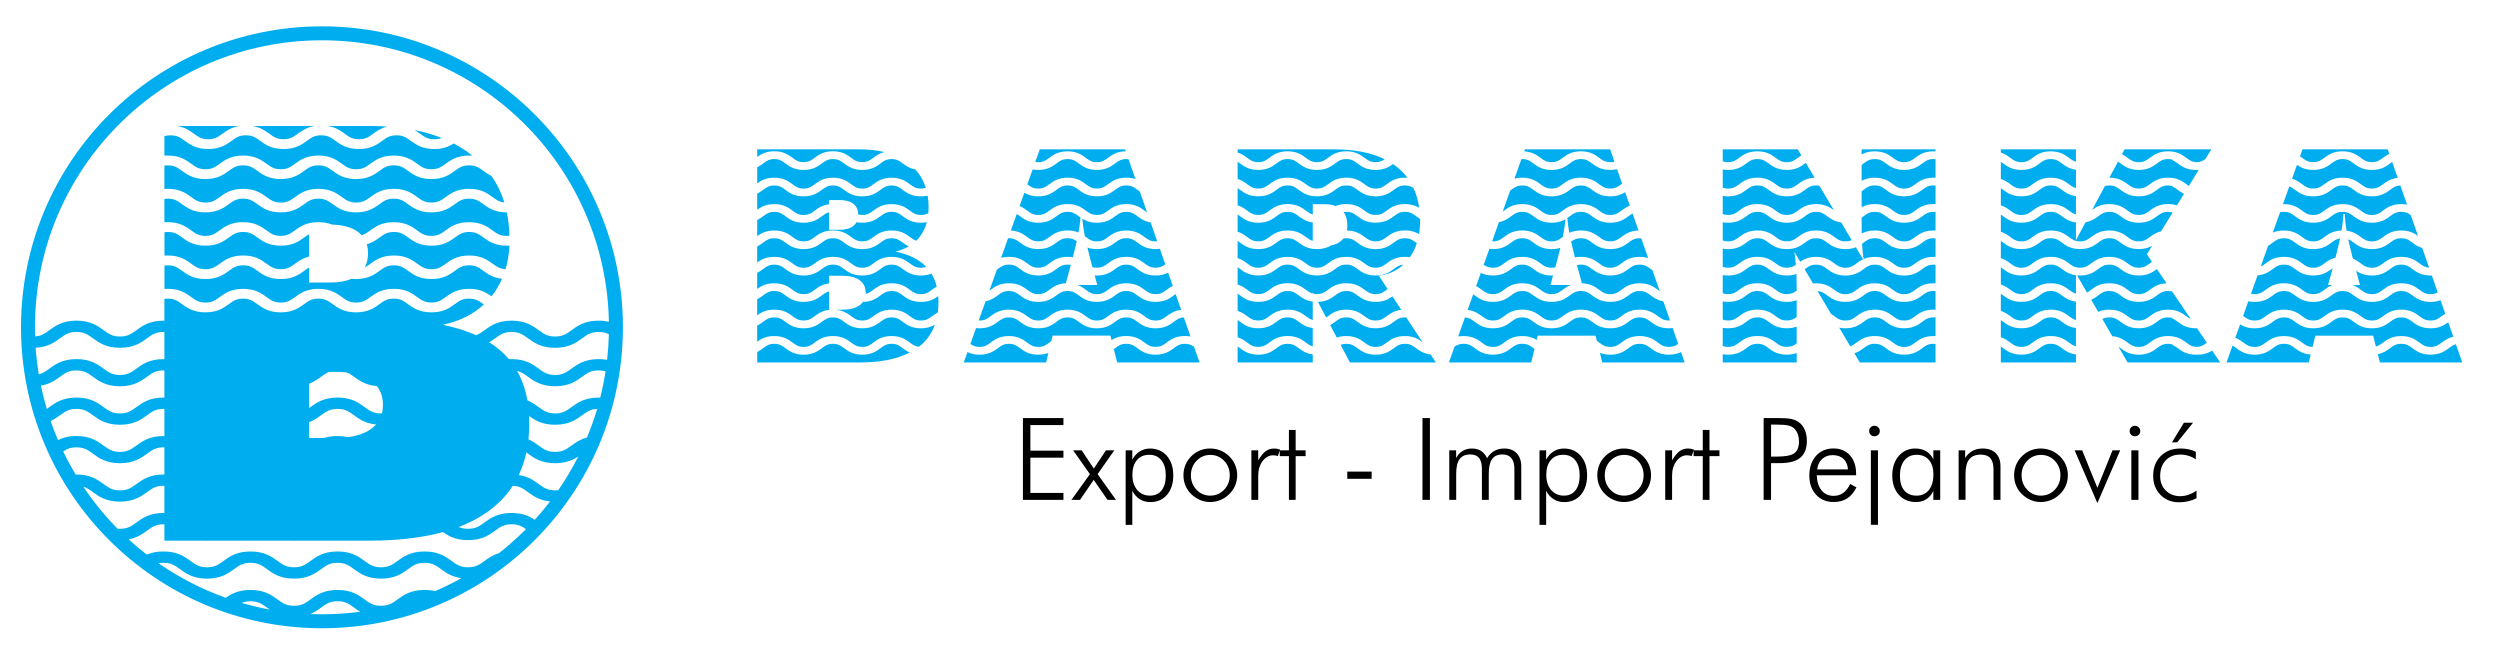 <?xml version="1.0" encoding="utf-8"?>
<!-- Generator: Adobe Illustrator 23.0.2, SVG Export Plug-In . SVG Version: 6.00 Build 0)  -->
<svg version="1.1" id="Layer_1" xmlns="http://www.w3.org/2000/svg" xmlns:xlink="http://www.w3.org/1999/xlink" x="0px" y="0px"
	 viewBox="0 0 816.48 213.12" style="enable-background:new 0 0 816.48 213.12;" xml:space="preserve">
<style type="text/css">
	.st0{fill-rule:evenodd;clip-rule:evenodd;fill:#00AEEF;}
	.st1{fill:#00AEEF;}
	.st2{fill-rule:evenodd;clip-rule:evenodd;}
</style>
<path class="st0" d="M198.85,109.16c-0.07,2.82-0.26,5.61-0.58,8.36c-0.82-0.15-1.74-0.24-2.77-0.24c-4.58,0-6.95,1.73-8.86,3.12
	c-1.64,1.19-2.82,2.06-5.35,2.06c-2.53,0-3.71-0.86-5.35-2.06c-1.91-1.39-4.28-3.12-8.86-3.12c-4.58,0-6.95,1.73-8.86,3.12
	c-1.64,1.19-2.82,2.06-5.35,2.06c-2.53,0-3.71-0.86-5.35-2.06c-1.91-1.39-4.28-3.12-8.86-3.12c-4.58,0-6.95,1.73-8.86,3.12
	c-1.64,1.19-2.82,2.06-5.35,2.06c-2.53,0-3.71-0.86-5.35-2.06c-1.91-1.39-4.28-3.12-8.86-3.12s-6.95,1.73-8.86,3.12
	c-1.64,1.19-2.82,2.06-5.35,2.06c-2.53,0-3.71-0.86-5.35-2.06c-1.91-1.39-4.28-3.12-8.86-3.12c-4.58,0-6.95,1.73-8.86,3.12
	c-1.64,1.19-2.82,2.06-5.35,2.06c-2.53,0-3.71-0.86-5.35-2.06c-1.91-1.39-4.28-3.12-8.86-3.12c-4.58,0-6.95,1.73-8.86,3.12
	c-1.64,1.19-2.82,2.06-5.35,2.06c-2.53,0-3.71-0.86-5.35-2.06c-1.91-1.39-4.28-3.12-8.86-3.12c-4.58,0-6.95,1.73-8.86,3.12
	c-1.16,0.85-2.1,1.53-3.44,1.85c-0.47-2.85-0.82-5.75-1.02-8.68c4-0.21,6.19-1.8,7.97-3.1c1.64-1.19,2.82-2.05,5.35-2.05
	c2.53,0,3.71,0.86,5.35,2.05c1.91,1.39,4.28,3.12,8.86,3.12c4.58,0,6.95-1.73,8.86-3.12c1.64-1.19,2.82-2.05,5.35-2.05
	c2.53,0,3.71,0.86,5.35,2.05c1.91,1.39,4.28,3.12,8.86,3.12c4.58,0,6.95-1.73,8.86-3.12c1.64-1.19,2.82-2.05,5.35-2.05
	c2.53,0,3.71,0.86,5.35,2.05c1.91,1.39,4.28,3.12,8.86,3.12c4.58,0,6.95-1.73,8.86-3.12c1.64-1.19,2.82-2.05,5.35-2.05
	c2.53,0,3.71,0.86,5.35,2.05c1.91,1.39,4.28,3.12,8.86,3.12c4.58,0,6.95-1.73,8.86-3.12c1.64-1.19,2.82-2.05,5.35-2.05
	c2.53,0,3.71,0.86,5.35,2.05c1.91,1.39,4.28,3.12,8.86,3.12c4.58,0,6.95-1.73,8.86-3.12c1.64-1.19,2.82-2.05,5.35-2.05
	c2.53,0,3.71,0.86,5.35,2.05c1.91,1.39,4.28,3.12,8.86,3.12c4.58,0,6.95-1.73,8.86-3.12c1.64-1.19,2.82-2.05,5.35-2.05
	C196.94,108.42,197.95,108.69,198.85,109.16 M197.77,121.28c-0.45,2.9-1.03,5.76-1.74,8.57c-0.17-0.01-0.35-0.01-0.53-0.01
	c-4.58,0-6.95,1.73-8.86,3.12c-1.64,1.19-2.82,2.06-5.35,2.06c-2.53,0-3.71-0.86-5.35-2.06c-1.91-1.39-4.28-3.12-8.86-3.12
	c-4.58,0-6.95,1.73-8.86,3.12c-1.64,1.19-2.82,2.06-5.35,2.06c-2.53,0-3.71-0.86-5.35-2.06c-1.91-1.39-4.28-3.12-8.86-3.12
	c-4.58,0-6.95,1.73-8.86,3.12c-1.64,1.19-2.82,2.06-5.35,2.06c-2.53,0-3.71-0.86-5.35-2.06c-1.91-1.39-4.28-3.12-8.86-3.12
	s-6.95,1.73-8.86,3.12c-1.64,1.19-2.82,2.06-5.35,2.06c-2.53,0-3.71-0.86-5.35-2.06c-1.91-1.39-4.28-3.12-8.86-3.12
	c-4.58,0-6.95,1.73-8.86,3.12c-1.64,1.19-2.82,2.06-5.35,2.06c-2.53,0-3.71-0.86-5.35-2.06c-1.91-1.39-4.28-3.12-8.86-3.12
	c-4.58,0-6.95,1.73-8.86,3.12c-1.64,1.19-2.82,2.06-5.35,2.06c-2.53,0-3.71-0.86-5.35-2.06c-1.91-1.39-4.28-3.12-8.86-3.12
	c-4.58,0-6.95,1.73-8.86,3.12c-0.29,0.21-0.57,0.41-0.84,0.6c-0.74-2.5-1.38-5.04-1.92-7.62c2.95-0.5,4.75-1.81,6.26-2.91
	c1.64-1.19,2.82-2.06,5.35-2.05c2.53,0,3.71,0.86,5.35,2.05c1.91,1.39,4.28,3.12,8.86,3.12c4.58,0,6.95-1.73,8.86-3.12
	c1.64-1.19,2.82-2.06,5.35-2.05c2.53,0,3.71,0.86,5.35,2.05c1.91,1.39,4.28,3.12,8.86,3.12c4.58,0,6.95-1.73,8.86-3.12
	c1.64-1.19,2.82-2.06,5.35-2.05c2.53,0,3.71,0.86,5.35,2.05c1.91,1.39,4.28,3.12,8.86,3.12c4.58,0,6.95-1.73,8.86-3.12
	c1.64-1.19,2.82-2.06,5.35-2.05c2.53,0,3.71,0.86,5.35,2.05c1.91,1.39,4.28,3.12,8.86,3.12c4.58,0,6.95-1.73,8.86-3.12
	c1.64-1.19,2.82-2.06,5.35-2.05c2.53,0,3.71,0.86,5.35,2.05c1.91,1.39,4.28,3.12,8.86,3.12c4.58,0,6.95-1.73,8.86-3.12
	c1.64-1.19,2.82-2.06,5.35-2.05c2.53,0,3.71,0.86,5.35,2.05c1.91,1.39,4.28,3.12,8.86,3.12c4.58,0,6.95-1.73,8.86-3.12
	c1.64-1.19,2.82-2.06,5.35-2.05C196.4,120.98,197.13,121.09,197.77,121.28z M195.03,133.55c-0.94,3.18-2.05,6.29-3.32,9.32
	c-2.26,0.61-3.77,1.71-5.07,2.65c-1.64,1.19-2.82,2.06-5.35,2.06c-2.53,0-3.71-0.86-5.35-2.06c-1.91-1.39-4.28-3.12-8.86-3.12
	c-4.58,0-6.95,1.73-8.86,3.12c-1.64,1.19-2.82,2.06-5.35,2.06c-2.53,0-3.71-0.86-5.35-2.06c-1.91-1.39-4.28-3.12-8.86-3.12
	c-4.58,0-6.95,1.73-8.86,3.12c-1.64,1.19-2.82,2.06-5.35,2.06c-2.53,0-3.71-0.86-5.35-2.06c-1.91-1.39-4.28-3.12-8.86-3.12
	s-6.95,1.73-8.86,3.12c-1.64,1.19-2.82,2.06-5.35,2.06c-2.53,0-3.71-0.86-5.35-2.06c-1.91-1.39-4.28-3.12-8.86-3.12
	c-4.58,0-6.95,1.73-8.86,3.12c-1.64,1.19-2.82,2.06-5.35,2.06c-2.53,0-3.71-0.86-5.35-2.06c-1.91-1.39-4.28-3.12-8.86-3.12
	c-4.58,0-6.95,1.73-8.86,3.12c-1.64,1.19-2.82,2.06-5.35,2.06c-2.53,0-3.71-0.86-5.35-2.06c-1.91-1.39-4.28-3.12-8.86-3.12
	c-2.63,0-4.53,0.57-6.03,1.32c-0.87-2.03-1.67-4.1-2.4-6.2c1.24-0.58,2.21-1.29,3.08-1.92c1.64-1.19,2.82-2.06,5.35-2.05
	c2.53,0,3.71,0.86,5.35,2.05c1.91,1.39,4.28,3.12,8.86,3.12c4.58,0,6.95-1.73,8.86-3.12c1.64-1.19,2.82-2.06,5.35-2.05
	c2.53,0,3.71,0.86,5.35,2.05c1.91,1.39,4.28,3.12,8.86,3.12c4.58,0,6.95-1.73,8.86-3.12c1.64-1.19,2.82-2.06,5.35-2.05
	c2.53,0,3.71,0.86,5.35,2.05c1.91,1.39,4.28,3.12,8.86,3.12c4.58,0,6.95-1.73,8.86-3.12c1.64-1.19,2.82-2.06,5.35-2.05
	c2.53,0,3.71,0.86,5.35,2.05c1.91,1.39,4.28,3.12,8.86,3.12c4.58,0,6.95-1.73,8.86-3.12c1.64-1.19,2.82-2.06,5.35-2.05
	c2.53,0,3.71,0.86,5.35,2.05c1.91,1.39,4.28,3.12,8.86,3.12c4.58,0,6.95-1.73,8.86-3.12c1.64-1.19,2.82-2.06,5.35-2.05
	c2.53,0,3.71,0.86,5.35,2.05c1.91,1.39,4.28,3.12,8.86,3.12c4.58,0,6.95-1.73,8.86-3.12C191.68,134.48,192.82,133.66,195.03,133.55z
	 M188.87,149.07c-1.94,3.84-4.13,7.52-6.55,11.03c-0.32,0.04-0.66,0.05-1.02,0.05c-2.53,0-3.71-0.86-5.35-2.06
	c-1.91-1.39-4.28-3.12-8.86-3.12c-4.58,0-6.95,1.73-8.86,3.12c-1.64,1.19-2.82,2.06-5.35,2.06c-2.53,0-3.71-0.86-5.35-2.06
	c-1.91-1.39-4.28-3.12-8.86-3.12c-4.58,0-6.95,1.73-8.86,3.12c-1.64,1.19-2.82,2.06-5.35,2.06c-2.53,0-3.71-0.86-5.35-2.06
	c-1.91-1.39-4.28-3.12-8.86-3.12s-6.95,1.73-8.86,3.12c-1.64,1.19-2.82,2.06-5.35,2.06c-2.53,0-3.71-0.86-5.35-2.06
	c-1.91-1.39-4.28-3.12-8.86-3.12c-4.58,0-6.95,1.73-8.86,3.12c-1.64,1.19-2.82,2.06-5.35,2.06c-2.53,0-3.71-0.86-5.35-2.06
	c-1.91-1.39-4.28-3.12-8.86-3.12c-4.58,0-6.95,1.73-8.86,3.12c-1.64,1.19-2.82,2.06-5.35,2.06c-2.53,0-3.71-0.86-5.35-2.06
	c-1.91-1.39-4.28-3.12-8.86-3.12l-0.29,0c-1.46-2.44-2.82-4.95-4.05-7.53c1.2-0.81,2.36-1.34,4.34-1.34c2.53,0,3.71,0.86,5.35,2.06
	c1.91,1.39,4.28,3.12,8.86,3.12c4.58,0,6.95-1.73,8.86-3.12c1.64-1.19,2.82-2.06,5.35-2.06c2.53,0,3.71,0.86,5.35,2.06
	c1.91,1.39,4.28,3.12,8.86,3.12c4.58,0,6.95-1.73,8.86-3.12c1.64-1.19,2.82-2.06,5.35-2.06c2.53,0,3.71,0.86,5.35,2.06
	c1.91,1.39,4.28,3.12,8.86,3.12c4.58,0,6.95-1.73,8.86-3.12c1.64-1.19,2.82-2.06,5.35-2.06c2.53,0,3.71,0.86,5.35,2.06
	c1.91,1.39,4.28,3.12,8.86,3.12c4.58,0,6.95-1.73,8.86-3.12c1.64-1.19,2.82-2.06,5.35-2.06c2.53,0,3.71,0.86,5.35,2.06
	c1.91,1.39,4.28,3.12,8.86,3.12c4.58,0,6.95-1.73,8.86-3.12c1.64-1.19,2.82-2.06,5.35-2.06c2.53,0,3.71,0.86,5.35,2.06
	c1.91,1.39,4.28,3.12,8.86,3.12C184.9,151.28,187.15,150.2,188.87,149.07z M179.65,163.76c-1.58,2.07-3.24,4.06-4.99,5.99
	c-1.72-1.14-3.96-2.22-7.58-2.22c-4.58,0-6.95,1.73-8.86,3.12c-1.64,1.19-2.82,2.05-5.35,2.05c-2.53,0-3.71-0.86-5.35-2.05
	c-1.91-1.39-4.28-3.12-8.86-3.12c-4.58,0-6.95,1.73-8.86,3.12c-1.64,1.19-2.82,2.05-5.35,2.05c-2.53,0-3.71-0.86-5.35-2.05
	c-1.91-1.39-4.28-3.12-8.86-3.12s-6.95,1.73-8.86,3.12c-1.64,1.19-2.82,2.05-5.35,2.05c-2.53,0-3.71-0.86-5.35-2.05
	c-1.91-1.39-4.28-3.12-8.86-3.12c-4.58,0-6.95,1.73-8.86,3.12c-1.64,1.19-2.82,2.05-5.35,2.05c-2.53,0-3.71-0.86-5.35-2.05
	c-1.91-1.39-4.28-3.12-8.86-3.12c-4.58,0-6.95,1.73-8.86,3.12c-1.64,1.19-2.82,2.05-5.35,2.05c-0.28,0-0.54-0.01-0.79-0.03
	c-4.14-4.2-7.89-8.79-11.19-13.72c1.17,0.35,2.05,0.99,3.11,1.76c1.91,1.39,4.28,3.12,8.86,3.12c4.58,0,6.95-1.73,8.86-3.12
	c1.64-1.19,2.82-2.06,5.35-2.06c2.53,0,3.71,0.86,5.35,2.06c1.91,1.39,4.28,3.12,8.86,3.12c4.58,0,6.95-1.73,8.86-3.12
	c1.64-1.19,2.82-2.06,5.35-2.06c2.53,0,3.71,0.86,5.35,2.06c1.91,1.39,4.28,3.12,8.86,3.12c4.58,0,6.95-1.73,8.86-3.12
	c1.64-1.19,2.82-2.06,5.35-2.06c2.53,0,3.71,0.86,5.35,2.06c1.91,1.39,4.28,3.12,8.86,3.12c4.58,0,6.95-1.73,8.86-3.12
	c1.64-1.19,2.82-2.06,5.35-2.06c2.53,0,3.71,0.86,5.35,2.06c1.91,1.39,4.28,3.12,8.86,3.12c4.58,0,6.95-1.73,8.86-3.12
	c1.64-1.19,2.82-2.06,5.35-2.06c2.53,0,3.71,0.86,5.35,2.06C174.1,161.94,176.12,163.41,179.65,163.76z M171.77,172.81
	c-2.77,2.8-5.71,5.42-8.81,7.85c-2.08,0.62-3.51,1.66-4.74,2.56c-1.64,1.19-2.82,2.05-5.35,2.05c-2.53,0-3.71-0.86-5.35-2.05
	c-1.91-1.39-4.28-3.12-8.86-3.12c-4.58,0-6.95,1.73-8.86,3.12c-1.64,1.19-2.82,2.05-5.35,2.05c-2.53,0-3.71-0.86-5.35-2.05
	c-1.91-1.39-4.28-3.12-8.86-3.12s-6.95,1.73-8.86,3.12c-1.64,1.19-2.82,2.05-5.35,2.05c-2.53,0-3.71-0.86-5.35-2.05
	c-1.91-1.39-4.28-3.12-8.86-3.12c-4.58,0-6.95,1.73-8.86,3.12c-1.64,1.19-2.82,2.05-5.35,2.05c-2.53,0-3.71-0.86-5.35-2.05
	c-1.91-1.39-4.28-3.12-8.86-3.12c-2.29,0-4.04,0.43-5.44,1.04c-2.05-1.58-4.03-3.24-5.94-4.98c2.82-0.53,4.56-1.8,6.03-2.87
	c1.64-1.19,2.82-2.06,5.35-2.06c2.53,0,3.71,0.86,5.35,2.06c1.91,1.39,4.28,3.12,8.86,3.12c4.58,0,6.95-1.73,8.86-3.12
	c1.64-1.19,2.82-2.06,5.35-2.06c2.53,0,3.71,0.86,5.35,2.06c1.91,1.39,4.28,3.12,8.86,3.12c4.58,0,6.95-1.73,8.86-3.12
	c1.64-1.19,2.82-2.06,5.35-2.06c2.53,0,3.71,0.86,5.35,2.06c1.91,1.39,4.28,3.12,8.86,3.12c4.58,0,6.95-1.73,8.86-3.12
	c1.64-1.19,2.82-2.06,5.35-2.06c2.53,0,3.71,0.86,5.35,2.06c1.91,1.39,4.28,3.12,8.86,3.12c4.58,0,6.95-1.73,8.86-3.12
	c1.64-1.19,2.82-2.06,5.35-2.06C169.26,171.23,170.44,171.87,171.77,172.81z M150.69,188.83c-2.78,1.55-5.64,2.95-8.58,4.22
	c-0.99-0.24-2.13-0.38-3.45-0.38c-4.58,0-6.95,1.73-8.86,3.12c-1.64,1.19-2.82,2.05-5.35,2.05c-2.53,0-3.71-0.86-5.35-2.05
	c-1.91-1.39-4.28-3.12-8.86-3.12s-6.95,1.73-8.86,3.12c-1.64,1.19-2.82,2.05-5.35,2.05c-2.53,0-3.71-0.86-5.35-2.05
	c-1.91-1.39-4.28-3.12-8.86-3.12c-3.98,0-6.29,1.3-8.08,2.56c-7.86-2.79-15.23-6.61-21.96-11.28c0.48-0.09,1.01-0.14,1.62-0.14
	c2.53,0,3.71,0.86,5.35,2.05c1.91,1.39,4.28,3.12,8.86,3.12c4.58,0,6.95-1.73,8.86-3.12c1.64-1.19,2.82-2.05,5.35-2.05
	c2.53,0,3.71,0.86,5.35,2.05c1.91,1.39,4.28,3.12,8.86,3.12c4.58,0,6.95-1.73,8.86-3.12c1.64-1.19,2.82-2.05,5.35-2.05
	c2.53,0,3.71,0.86,5.35,2.05c1.91,1.39,4.28,3.12,8.86,3.12c4.58,0,6.95-1.73,8.86-3.12c1.64-1.19,2.82-2.05,5.35-2.05
	c2.53,0,3.71,0.86,5.35,2.05C145.59,187,147.49,188.38,150.69,188.83z M117.64,199.79c-4.08,0.54-8.25,0.83-12.48,0.83
	c-1.27,0-2.53-0.03-3.79-0.08c1.46-0.61,2.56-1.41,3.53-2.13c1.64-1.19,2.82-2.05,5.35-2.05c2.53,0,3.71,0.86,5.35,2.05
	C116.21,198.86,116.87,199.34,117.64,199.79z M88.08,199.07c-3.11-0.57-6.17-1.3-9.16-2.17c0.79-0.34,1.69-0.53,2.9-0.53
	c2.53,0,3.71,0.86,5.35,2.05C87.47,198.63,87.76,198.85,88.08,199.07z M105.15,13.16c51.16,0,92.74,40.99,93.71,91.92
	c-0.97-0.22-2.08-0.36-3.35-0.36c-4.58,0-6.95,1.73-8.86,3.12c-1.64,1.19-2.82,2.06-5.35,2.06c-2.53,0-3.71-0.86-5.35-2.06
	c-1.91-1.39-4.28-3.12-8.86-3.12c-4.58,0-6.95,1.73-8.86,3.12c-1.64,1.19-2.82,2.06-5.35,2.06c-2.53,0-3.71-0.86-5.35-2.06
	c-1.91-1.39-4.28-3.12-8.86-3.12c-4.58,0-6.95,1.73-8.86,3.12c-1.64,1.19-2.82,2.06-5.35,2.06c-2.53,0-3.71-0.86-5.35-2.06
	c-1.91-1.39-4.28-3.12-8.86-3.12s-6.95,1.73-8.86,3.12c-1.64,1.19-2.82,2.06-5.35,2.06c-2.53,0-3.71-0.86-5.35-2.06
	c-1.91-1.39-4.28-3.12-8.86-3.12c-4.58,0-6.95,1.73-8.86,3.12c-1.64,1.19-2.82,2.06-5.35,2.06c-2.53,0-3.71-0.86-5.35-2.06
	c-1.91-1.39-4.28-3.12-8.86-3.12c-4.58,0-6.95,1.73-8.86,3.12c-1.64,1.19-2.82,2.06-5.35,2.06c-2.53,0-3.71-0.86-5.35-2.06
	c-1.91-1.39-4.28-3.12-8.86-3.12c-4.58,0-6.95,1.73-8.86,3.12c-1.48,1.08-2.59,1.89-4.65,2.03c-0.03-0.99-0.05-1.98-0.05-2.98
	C11.42,55.13,53.39,13.16,105.15,13.16z M105.15,8.6c54.28,0,98.29,44.01,98.29,98.29c0,54.28-44.01,98.29-98.29,98.29
	c-54.28,0-98.29-44.01-98.29-98.29C6.86,52.61,50.87,8.6,105.15,8.6z"/>
<path class="st0" d="M135.41,42.48c3.16,0.63,6.11,1.49,8.84,2.57c-0.66,0.26-1.41,0.42-2.41,0.42c-2.19,0-3.21-0.75-4.63-1.78
	C136.67,43.3,136.08,42.87,135.41,42.48 M107.08,41.15h13.74c1.95,0,3.83,0.06,5.66,0.18c-2.09,0.51-3.46,1.51-4.62,2.36
	c-1.42,1.03-2.45,1.78-4.63,1.78c-2.19,0-3.21-0.75-4.63-1.78C111.27,42.73,109.69,41.57,107.08,41.15z M82.46,41.15h20.3
	c-2.61,0.42-4.19,1.57-5.52,2.54c-1.42,1.03-2.44,1.78-4.63,1.78c-2.19,0-3.21-0.75-4.63-1.78C86.66,42.73,85.08,41.57,82.46,41.15z
	 M57.85,41.15h20.3c-2.61,0.42-4.19,1.57-5.52,2.54c-1.42,1.03-2.44,1.78-4.63,1.78c-2.19,0-3.22-0.75-4.63-1.78
	C62.05,42.73,60.46,41.57,57.85,41.15z M53.69,176.55V97.6c0.33-0.05,0.7-0.07,1.1-0.07c2.19,0,3.21,0.75,4.63,1.78
	c1.65,1.2,3.71,2.7,7.67,2.7c3.96,0,6.02-1.5,7.67-2.7c1.42-1.03,2.45-1.78,4.63-1.78c2.19,0,3.21,0.75,4.63,1.78
	c1.65,1.2,3.71,2.7,7.67,2.7c3.96,0,6.02-1.5,7.67-2.7c1.42-1.03,2.45-1.78,4.63-1.78c2.19,0,3.21,0.75,4.63,1.78
	c1.65,1.2,3.71,2.7,7.67,2.7c3.96,0,6.02-1.5,7.67-2.7c1.42-1.03,2.44-1.78,4.63-1.78c2.19,0,3.21,0.75,4.63,1.78
	c1.65,1.2,3.71,2.7,7.67,2.7c3.96,0,6.02-1.5,7.67-2.7c1.42-1.03,2.45-1.78,4.63-1.78c2.19,0,3.21,0.75,4.63,1.78l0.19,0.14
	c-3.52,3.26-7.99,5.47-13.45,6.63c9.51,1.92,16.64,5.52,21.31,10.83c4.67,5.3,6.99,12.43,6.99,21.37c0,12.62-4.41,22.19-13.27,28.63
	c-8.83,6.44-21.83,9.66-39.03,9.66H53.69z M100.95,87.37v4.91h6.63c2.89,0,5.31-0.41,7.24-1.23c0.47,0.05,0.96,0.08,1.49,0.08
	c3.96,0,6.02-1.5,7.67-2.7c1.42-1.03,2.44-1.78,4.63-1.78c2.19,0,3.21,0.75,4.63,1.78c1.65,1.2,3.71,2.7,7.67,2.7
	c3.96,0,6.02-1.5,7.67-2.7c1.42-1.03,2.45-1.78,4.63-1.78c2.19,0,3.21,0.75,4.63,1.78c1.42,1.03,3.14,2.29,6.11,2.62
	c-0.85,1.97-1.93,3.79-3.22,5.47l-0.2,0.26c-1.6-1.15-3.63-2.45-7.32-2.45c-3.96,0-6.02,1.5-7.67,2.7
	c-1.42,1.03-2.44,1.78-4.63,1.78s-3.21-0.75-4.63-1.78c-1.65-1.2-3.71-2.7-7.67-2.7c-3.96,0-6.02,1.5-7.67,2.7
	c-1.42,1.03-2.45,1.78-4.63,1.78c-2.19,0-3.21-0.75-4.63-1.78c-1.65-1.2-3.71-2.7-7.67-2.7c-3.96,0-6.02,1.5-7.67,2.7
	c-1.42,1.03-2.44,1.78-4.63,1.78c-2.19,0-3.21-0.75-4.63-1.78c-1.65-1.2-3.71-2.7-7.67-2.7c-3.96,0-6.02,1.5-7.67,2.7
	c-1.42,1.03-2.44,1.78-4.63,1.78c-2.19,0-3.22-0.75-4.63-1.78c-1.65-1.2-3.71-2.7-7.67-2.7c-0.38,0-0.75,0.01-1.1,0.04v-7.65
	c0.33-0.05,0.7-0.07,1.1-0.07c2.19,0,3.21,0.75,4.63,1.78c1.65,1.2,3.71,2.7,7.67,2.7c3.96,0,6.02-1.5,7.67-2.7
	c1.42-1.03,2.45-1.78,4.63-1.78c2.19,0,3.21,0.75,4.63,1.78c1.65,1.2,3.71,2.7,7.67,2.7c3.96,0,6.02-1.5,7.67-2.7
	C99.93,88.02,100.42,87.66,100.95,87.37z M166.39,80.22c-0.15,2.75-0.57,5.32-1.27,7.69c-1.9-0.09-2.88-0.81-4.21-1.77
	c-1.65-1.2-3.71-2.7-7.67-2.7c-3.96,0-6.02,1.5-7.67,2.7c-1.42,1.03-2.44,1.78-4.63,1.78s-3.21-0.75-4.63-1.78
	c-1.65-1.2-3.71-2.7-7.67-2.7c-3.96,0-6.02,1.5-7.67,2.7c-0.64,0.47-1.21,0.88-1.83,1.19c0.7-1.29,1.05-2.81,1.05-4.58
	c0-1.08-0.13-2.06-0.4-2.96c1.87-0.54,3.14-1.46,4.22-2.25c1.42-1.03,2.44-1.78,4.63-1.78c2.19,0,3.21,0.75,4.63,1.78
	c1.65,1.2,3.71,2.7,7.67,2.7c3.96,0,6.02-1.5,7.67-2.7c1.42-1.03,2.45-1.78,4.63-1.78c2.19,0,3.21,0.75,4.63,1.78
	c1.65,1.2,3.71,2.7,7.67,2.7C165.84,80.24,166.12,80.24,166.39,80.22z M53.69,50.84v-6.37c0.57-0.18,1.21-0.28,2.01-0.28
	c2.19,0,3.22,0.75,4.63,1.78c1.65,1.2,3.71,2.7,7.67,2.7c3.96,0,6.02-1.5,7.67-2.7c1.42-1.03,2.45-1.78,4.63-1.78
	c2.19,0,3.21,0.75,4.63,1.78c1.65,1.2,3.71,2.7,7.67,2.7c3.96,0,6.02-1.5,7.67-2.7c1.42-1.03,2.45-1.78,4.63-1.78
	c2.19,0,3.21,0.75,4.63,1.78c1.65,1.2,3.71,2.7,7.67,2.7c3.96,0,6.02-1.5,7.67-2.7c1.42-1.03,2.44-1.78,4.63-1.78
	c2.19,0,3.21,0.75,4.63,1.78c1.65,1.2,3.71,2.7,7.67,2.7c3.01,0,4.91-0.86,6.38-1.8c2.2,1.15,4.22,2.47,6.08,3.97
	c-0.34-0.02-0.69-0.04-1.06-0.04c-3.96,0-6.02,1.5-7.67,2.7c-1.42,1.03-2.44,1.78-4.63,1.78s-3.21-0.75-4.63-1.78
	c-1.65-1.2-3.71-2.7-7.67-2.7c-3.96,0-6.02,1.5-7.67,2.7c-1.42,1.03-2.45,1.78-4.63,1.78c-2.19,0-3.21-0.75-4.63-1.78
	c-1.65-1.2-3.71-2.7-7.67-2.7c-3.96,0-6.02,1.5-7.67,2.7c-1.42,1.03-2.44,1.78-4.63,1.78c-2.19,0-3.21-0.75-4.63-1.78
	c-1.65-1.2-3.71-2.7-7.67-2.7c-3.96,0-6.02,1.5-7.67,2.7c-1.42,1.03-2.44,1.78-4.63,1.78c-2.19,0-3.22-0.75-4.63-1.78
	c-1.65-1.2-3.71-2.7-7.67-2.7C54.4,50.8,54.04,50.81,53.69,50.84z M53.69,61.72v-7.65c0.33-0.05,0.7-0.07,1.1-0.07
	c2.19,0,3.21,0.75,4.63,1.78c1.65,1.2,3.71,2.7,7.67,2.7c3.96,0,6.02-1.5,7.67-2.7C76.19,54.75,77.21,54,79.4,54
	c2.19,0,3.21,0.75,4.63,1.78c1.65,1.2,3.71,2.7,7.67,2.7c3.96,0,6.02-1.5,7.67-2.7c1.42-1.03,2.45-1.78,4.63-1.78
	c2.19,0,3.21,0.75,4.63,1.78c1.65,1.2,3.71,2.7,7.67,2.7c3.96,0,6.02-1.5,7.67-2.7c1.42-1.03,2.44-1.78,4.63-1.78
	c2.19,0,3.21,0.75,4.63,1.78c1.65,1.2,3.71,2.7,7.67,2.7c3.96,0,6.02-1.5,7.67-2.7c1.42-1.03,2.45-1.78,4.63-1.78
	c2.19,0,3.21,0.75,4.63,1.78c0.76,0.55,1.6,1.16,2.67,1.66c1.84,2.62,3.25,5.52,4.23,8.68c-1.68-0.16-2.61-0.84-3.85-1.75
	c-1.65-1.2-3.71-2.7-7.67-2.7c-3.96,0-6.02,1.5-7.67,2.7c-1.42,1.03-2.44,1.78-4.63,1.78s-3.21-0.75-4.63-1.78
	c-1.65-1.2-3.71-2.7-7.67-2.7c-3.96,0-6.02,1.5-7.67,2.7c-1.42,1.03-2.45,1.78-4.63,1.78c-2.19,0-3.21-0.75-4.63-1.78
	c-1.65-1.2-3.71-2.7-7.67-2.7c-3.96,0-6.02,1.5-7.67,2.7c-1.42,1.03-2.44,1.78-4.63,1.78c-2.19,0-3.21-0.75-4.63-1.78
	c-1.65-1.2-3.71-2.7-7.67-2.7c-3.96,0-6.02,1.5-7.67,2.7c-1.42,1.03-2.44,1.78-4.63,1.78c-2.19,0-3.22-0.75-4.63-1.78
	c-1.65-1.2-3.71-2.7-7.67-2.7C54.4,61.68,54.04,61.69,53.69,61.72z M53.69,72.6v-7.65c0.33-0.05,0.7-0.07,1.1-0.07
	c2.19,0,3.21,0.75,4.63,1.78c1.65,1.2,3.71,2.7,7.67,2.7c3.96,0,6.02-1.5,7.67-2.7c1.42-1.03,2.45-1.78,4.63-1.78
	c2.19,0,3.21,0.75,4.63,1.78c1.65,1.2,3.71,2.7,7.67,2.7c3.96,0,6.02-1.5,7.67-2.7c1.42-1.03,2.45-1.78,4.63-1.78
	c2.19,0,3.21,0.75,4.63,1.78c1.65,1.2,3.71,2.7,7.67,2.7c3.96,0,6.02-1.5,7.67-2.7c1.42-1.03,2.44-1.78,4.63-1.78
	c2.19,0,3.21,0.75,4.63,1.78c1.65,1.2,3.71,2.7,7.67,2.7c3.96,0,6.02-1.5,7.67-2.7c1.42-1.03,2.45-1.78,4.63-1.78
	c2.19,0,3.21,0.75,4.63,1.78c1.65,1.2,3.71,2.7,7.67,2.7l0.05,0c0.5,2.4,0.78,4.95,0.84,7.63c-0.28,0.03-0.57,0.05-0.89,0.05
	c-2.19,0-3.22-0.75-4.63-1.78c-1.65-1.2-3.71-2.7-7.67-2.7c-3.96,0-6.02,1.5-7.67,2.7c-1.42,1.03-2.44,1.78-4.63,1.78
	s-3.21-0.75-4.63-1.78c-1.65-1.2-3.71-2.7-7.67-2.7c-3.96,0-6.02,1.5-7.67,2.7c-0.96,0.7-1.74,1.27-2.82,1.56
	c-0.35-0.39-0.74-0.75-1.17-1.08c-2-1.49-4.84-2.28-8.49-2.39c-1.17-0.47-2.61-0.8-4.46-0.8c-3.96,0-6.02,1.5-7.67,2.7
	c-1.42,1.03-2.44,1.78-4.63,1.78c-2.19,0-3.21-0.75-4.63-1.78c-1.65-1.2-3.71-2.7-7.67-2.7c-3.96,0-6.02,1.5-7.67,2.7
	c-1.42,1.03-2.44,1.78-4.63,1.78c-2.19,0-3.22-0.75-4.63-1.78c-1.65-1.2-3.71-2.7-7.67-2.7C54.4,72.56,54.04,72.57,53.69,72.6z
	 M100.95,76.49v7.3c-2.08,0.51-3.45,1.51-4.61,2.35c-1.42,1.03-2.44,1.78-4.63,1.78c-2.19,0-3.21-0.75-4.63-1.78
	c-1.65-1.2-3.71-2.7-7.67-2.7c-3.96,0-6.02,1.5-7.67,2.7c-1.42,1.03-2.44,1.78-4.63,1.78c-2.19,0-3.22-0.75-4.63-1.78
	c-1.65-1.2-3.71-2.7-7.67-2.7c-0.38,0-0.75,0.01-1.1,0.04v-7.65c0.33-0.05,0.7-0.07,1.1-0.07c2.19,0,3.21,0.75,4.63,1.78
	c1.65,1.2,3.71,2.7,7.67,2.7c3.96,0,6.02-1.5,7.67-2.7c1.42-1.03,2.45-1.78,4.63-1.78c2.19,0,3.21,0.75,4.63,1.78
	c1.65,1.2,3.71,2.7,7.67,2.7c3.96,0,6.02-1.5,7.67-2.7C99.93,77.14,100.42,76.78,100.95,76.49z M100.95,121.44v21.59h8.47
	c5.03,0,8.89-0.95,11.6-2.81c2.71-1.89,4.05-4.54,4.05-7.98c0-3.5-1.34-6.19-4.05-8.02c-2.71-1.86-6.57-2.78-11.6-2.78H100.95z"/>
<path class="st1" d="M751.17,51.04l0.81-2.27h27.84l0.51,1.46c-0.83,0.4-1.49,0.88-2.08,1.32c-1.1,0.82-1.9,1.41-3.61,1.41
	c-1.7,0-2.5-0.59-3.61-1.41c-1.29-0.95-2.89-2.14-5.97-2.14c-3.09,0-4.69,1.19-5.97,2.14c-1.11,0.82-1.9,1.41-3.61,1.41
	c-1.7,0-2.5-0.59-3.61-1.41C751.66,51.39,751.42,51.22,751.17,51.04 M748.56,58.38l1.62-4.54c1.19,0.83,2.73,1.66,5.31,1.66
	c3.09,0,4.69-1.19,5.97-2.14c1.1-0.82,1.9-1.41,3.61-1.41c1.7,0,2.5,0.59,3.61,1.41c1.29,0.95,2.89,2.14,5.97,2.14
	c3.09,0,4.69-1.19,5.97-2.14c0.22-0.17,0.43-0.32,0.64-0.47l1.82,5.2c-2.36,0.25-3.71,1.25-4.83,2.08c-1.1,0.82-1.9,1.41-3.61,1.41
	c-1.7,0-2.5-0.59-3.61-1.41c-1.29-0.95-2.89-2.14-5.97-2.14c-3.09,0-4.69,1.19-5.97,2.14c-1.11,0.82-1.9,1.41-3.61,1.41
	c-1.7,0-2.5-0.59-3.61-1.41C751.03,59.54,750.03,58.8,748.56,58.38z M745.6,66.66l2.07-5.8c0.67,0.25,1.2,0.65,1.84,1.12
	c1.29,0.95,2.89,2.14,5.97,2.14c3.09,0,4.69-1.19,5.97-2.14c1.1-0.82,1.9-1.41,3.61-1.41c1.7,0,2.5,0.59,3.61,1.41
	c1.29,0.95,2.89,2.14,5.97,2.14c3.09,0,4.69-1.19,5.97-2.14c1.04-0.77,1.81-1.34,3.33-1.4l2.18,6.25c-0.57-0.11-1.2-0.17-1.91-0.17
	c-3.09,0-4.69,1.19-5.97,2.14c-1.1,0.82-1.9,1.41-3.61,1.41c-1.7,0-2.5-0.59-3.61-1.41c-1.29-0.95-2.89-2.14-5.97-2.14
	c-3.09,0-4.69,1.19-5.97,2.14c-1.11,0.82-1.9,1.41-3.61,1.41c-1.7,0-2.5-0.59-3.61-1.41c-1.29-0.95-2.89-2.14-5.97-2.14
	C745.81,66.65,745.7,66.66,745.6,66.66z M742.28,75.97l2.37-6.65c0.36-0.09,0.77-0.13,1.25-0.13c1.7,0,2.5,0.59,3.61,1.41
	c1.29,0.95,2.89,2.14,5.97,2.14c3.09,0,4.69-1.19,5.97-2.14c1.1-0.82,1.9-1.41,3.61-1.41c1.7,0,2.5,0.59,3.61,1.41
	c1.29,0.95,2.89,2.14,5.97,2.14c3.09,0,4.69-1.19,5.97-2.14c1.1-0.82,1.9-1.41,3.61-1.41c1.43,0,2.22,0.42,3.1,1.04l2.39,6.83
	c-1.21-0.87-2.78-1.78-5.48-1.78c-3.09,0-4.69,1.19-5.97,2.14c-1.1,0.82-1.9,1.41-3.61,1.41c-1.7,0-2.5-0.59-3.61-1.41
	c-1.09-0.81-2.41-1.79-4.67-2.06c-0.32-1.92-0.52-3.75-0.61-5.46h-0.42c-0.09,1.7-0.28,3.5-0.6,5.39c-2.87,0.08-4.4,1.22-5.64,2.14
	c-1.11,0.82-1.9,1.41-3.61,1.41c-1.7,0-2.5-0.59-3.61-1.41c-1.29-0.95-2.89-2.14-5.97-2.14C744.39,75.27,743.22,75.56,742.28,75.97z
	 M768.43,84.48c-0.64-2.5-1.15-4.62-1.53-6.35c0.63,0.25,1.15,0.64,1.77,1.09c1.29,0.95,2.89,2.14,5.97,2.14
	c3.09,0,4.69-1.19,5.97-2.14c1.1-0.82,1.9-1.41,3.61-1.41c1.7,0,2.5,0.59,3.61,1.41c0.84,0.62,1.82,1.35,3.25,1.77l2.25,6.43
	c-1.39-0.1-2.14-0.65-3.14-1.39c-1.29-0.95-2.89-2.14-5.97-2.14c-3.09,0-4.69,1.19-5.97,2.14c-1.1,0.82-1.9,1.41-3.61,1.41
	c-1.7,0-2.5-0.59-3.61-1.41C770.33,85.51,769.52,84.91,768.43,84.48z M738.33,87.06l2.42-6.79c0.59-0.34,1.09-0.7,1.55-1.05
	c1.1-0.82,1.9-1.41,3.61-1.41c1.7,0,2.5,0.59,3.61,1.41c1.29,0.95,2.89,2.14,5.97,2.14c3.09,0,4.69-1.19,5.97-2.14
	c0.91-0.68,1.62-1.2,2.79-1.36c-0.36,1.71-0.86,3.81-1.5,6.29c-1.66,0.4-2.74,1.2-3.65,1.88c-1.11,0.82-1.9,1.41-3.61,1.41
	c-1.7,0-2.5-0.59-3.61-1.41c-1.29-0.95-2.89-2.14-5.97-2.14c-3.08,0-4.69,1.19-5.97,2.14C739.37,86.45,738.89,86.81,738.33,87.06z
	 M768.35,93.07h2.4l-1.26-4.64c1.17,0.79,2.69,1.55,5.15,1.55c3.09,0,4.69-1.19,5.97-2.14c1.1-0.82,1.9-1.41,3.61-1.41
	c1.7,0,2.5,0.59,3.61,1.41c1.29,0.95,2.89,2.14,5.97,2.14c0.14,0,0.28,0,0.42-0.01l1.93,5.53c-0.63,0.35-1.33,0.56-2.35,0.56
	c-1.7,0-2.5-0.59-3.61-1.41c-1.29-0.95-2.89-2.14-5.97-2.14c-3.09,0-4.69,1.19-5.97,2.14c-1.1,0.82-1.9,1.41-3.61,1.41
	c-1.7,0-2.5-0.59-3.61-1.41C770.31,94.11,769.49,93.5,768.35,93.07z M735.16,95.95l2.14-6.01c2.46-0.22,3.86-1.25,5-2.1
	c1.1-0.82,1.9-1.41,3.61-1.41c1.7,0,2.5,0.59,3.61,1.41c1.29,0.95,2.89,2.14,5.97,2.14c3.09,0,4.69-1.19,5.97-2.14
	c0.13-0.09,0.25-0.19,0.37-0.27l-1.49,5.5h1.45c-1.14,0.43-1.96,1.04-2.69,1.58c-1.11,0.82-1.9,1.41-3.61,1.41
	c-1.7,0-2.5-0.59-3.61-1.41c-1.29-0.95-2.89-2.14-5.97-2.14c-3.08,0-4.69,1.19-5.97,2.14c-1.1,0.82-1.9,1.41-3.61,1.41
	C735.89,96.06,735.5,96.02,735.16,95.95z M732.58,103.17l1.7-4.77c0.6,0.13,1.28,0.2,2.05,0.2c3.09,0,4.69-1.19,5.97-2.14
	c1.1-0.82,1.9-1.41,3.61-1.41c1.7,0,2.5,0.59,3.61,1.41c1.29,0.95,2.89,2.14,5.97,2.14c3.09,0,4.69-1.19,5.97-2.14
	c1.1-0.82,1.9-1.41,3.61-1.41c1.7,0,2.5,0.59,3.61,1.41c1.29,0.95,2.89,2.14,5.97,2.14c3.09,0,4.69-1.19,5.97-2.14
	c1.1-0.82,1.9-1.41,3.61-1.41c1.7,0,2.5,0.59,3.61,1.41c1.29,0.95,2.89,2.14,5.97,2.14c1.33,0,2.38-0.22,3.25-0.54l1.54,4.39
	c-0.43,0.27-0.82,0.56-1.18,0.82c-1.1,0.82-1.9,1.41-3.61,1.41c-1.7,0-2.5-0.59-3.61-1.41c-1.29-0.95-2.89-2.14-5.97-2.14
	c-3.09,0-4.69,1.19-5.97,2.14c-1.1,0.82-1.9,1.41-3.61,1.41c-1.7,0-2.5-0.59-3.61-1.41c-1.29-0.95-2.89-2.14-5.97-2.14
	c-3.09,0-4.69,1.19-5.97,2.14c-1.11,0.82-1.9,1.41-3.61,1.41c-1.7,0-2.5-0.59-3.61-1.41c-1.29-0.95-2.89-2.14-5.97-2.14
	c-3.08,0-4.69,1.19-5.97,2.14c-1.1,0.82-1.9,1.41-3.61,1.41c-1.7,0-2.5-0.59-3.61-1.41L732.58,103.17z M802.08,112.43l2.08,5.95
	h-26.9l-0.69-2.72c1.89-0.36,3.06-1.23,4.05-1.97c1.1-0.82,1.9-1.41,3.61-1.41c1.7,0,2.5,0.59,3.61,1.41
	c1.29,0.95,2.89,2.14,5.97,2.14c3.09,0,4.69-1.19,5.97-2.14C800.55,113.12,801.18,112.65,802.08,112.43z M730.04,110.31l1.56-4.37
	c1.11,0.69,2.55,1.28,4.73,1.28c3.09,0,4.69-1.19,5.97-2.14c1.1-0.82,1.9-1.41,3.61-1.41c1.7,0,2.5,0.59,3.61,1.41
	c1.29,0.95,2.89,2.14,5.97,2.14c3.09,0,4.69-1.19,5.97-2.14c1.1-0.82,1.9-1.41,3.61-1.41c1.7,0,2.5,0.59,3.61,1.41
	c1.29,0.95,2.89,2.14,5.97,2.14c3.09,0,4.69-1.19,5.97-2.14c1.1-0.82,1.9-1.41,3.61-1.41c1.7,0,2.5,0.59,3.61,1.41
	c1.29,0.95,2.89,2.14,5.97,2.14c2.92,0,4.51-1.06,5.76-1.98l1.66,4.74c-1.75,0.39-2.86,1.22-3.81,1.92c-1.1,0.82-1.9,1.41-3.61,1.41
	c-1.7,0-2.5-0.59-3.61-1.41c-1.29-0.95-2.89-2.14-5.97-2.14c-3.09,0-4.69,1.19-5.97,2.14c-0.78,0.58-1.41,1.05-2.32,1.27l-0.9-3.54
	h-18.87l-0.9,3.68c-1.55-0.05-2.33-0.62-3.39-1.41c-1.29-0.95-2.89-2.14-5.97-2.14c-3.08,0-4.69,1.19-5.97,2.14
	c-1.1,0.82-1.9,1.41-3.61,1.41c-1.7,0-2.5-0.59-3.61-1.41C732,111.35,731.17,110.74,730.04,110.31z M727.16,118.38l1.97-5.52
	c0.41,0.23,0.8,0.51,1.23,0.84c1.29,0.95,2.89,2.14,5.97,2.14c3.09,0,4.69-1.19,5.97-2.14c1.1-0.82,1.9-1.41,3.61-1.41
	c1.7,0,2.5,0.59,3.61,1.41c1.16,0.86,2.59,1.92,5.14,2.11l-0.63,2.57H727.16z"/>
<path class="st1" d="M693.02,50.34l0.84-1.56h28.33l-1.94,3.17c-0.81,0.57-1.56,0.97-2.83,1.02c-1.54-0.05-2.32-0.63-3.37-1.41
	c-1.29-0.95-2.89-2.14-5.97-2.14c-3.09,0-4.69,1.19-5.97,2.14c-1.1,0.82-1.9,1.41-3.61,1.41c-1.7,0-2.5-0.59-3.61-1.41
	C694.35,51.16,693.76,50.72,693.02,50.34 M653.46,49.83v-1.05h24.53v4.03c-0.88-0.23-1.5-0.69-2.26-1.25
	c-1.29-0.95-2.89-2.14-5.97-2.14c-3.08,0-4.69,1.19-5.97,2.14c-1.1,0.82-1.9,1.41-3.61,1.41c-1.7,0-2.5-0.59-3.61-1.41
	C655.76,50.95,654.82,50.26,653.46,49.83z M688.91,58.03l2.81-5.25c0.26,0.17,0.52,0.37,0.81,0.58c1.29,0.95,2.89,2.14,5.97,2.14
	c3.09,0,4.69-1.19,5.97-2.14c1.11-0.82,1.9-1.41,3.61-1.41c0.57,0,1.04,0.07,1.46,0.19v0.17c0.59,0.25,1.09,0.62,1.67,1.05
	c1.29,0.95,2.89,2.14,5.97,2.14l0.24,0l0.24,0c0.14,0,0.28,0,0.42-0.01l-3.22,5.25c-0.26-0.17-0.52-0.37-0.8-0.57
	c-1.29-0.95-2.89-2.14-5.97-2.14c-3.09,0-4.69,1.19-5.97,2.14c-1.1,0.82-1.9,1.41-3.61,1.41c-1.7,0-2.5-0.59-3.61-1.41
	C693.6,59.22,692,58.03,688.91,58.03L688.91,58.03z M653.46,58.45v-5.62c0.24,0.16,0.48,0.34,0.74,0.53
	c1.29,0.95,2.89,2.14,5.97,2.14c3.09,0,4.69-1.19,5.97-2.14c1.1-0.82,1.9-1.41,3.61-1.41c1.7,0,2.5,0.59,3.61,1.41
	c1.08,0.8,2.39,1.77,4.63,2.06v6.01c-0.88-0.23-1.5-0.69-2.26-1.25c-1.29-0.95-2.89-2.14-5.97-2.14c-3.08,0-4.69,1.19-5.97,2.14
	c-1.1,0.82-1.9,1.41-3.61,1.41c-1.7,0-2.5-0.59-3.61-1.41C655.76,59.57,654.82,58.88,653.46,58.45z M683.28,68.54l4.16-7.78
	c0.42-0.12,0.89-0.19,1.47-0.19c1.7,0,2.5,0.59,3.61,1.41c1.29,0.95,2.89,2.14,5.97,2.14c3.09,0,4.69-1.19,5.97-2.14
	c1.11-0.82,1.9-1.41,3.61-1.41c0.57,0,1.04,0.07,1.46,0.19v0.17c0.59,0.25,1.09,0.62,1.67,1.05c0.59,0.44,1.25,0.92,2.08,1.32
	l-2.31,3.77c-0.8-0.26-1.74-0.42-2.9-0.42c-3.09,0-4.69,1.19-5.97,2.14c-1.1,0.82-1.9,1.41-3.61,1.41c-1.7,0-2.5-0.59-3.61-1.41
	c-1.29-0.95-2.89-2.14-5.97-2.14C686.1,66.65,684.52,67.64,683.28,68.54z M653.46,67.07v-5.62c0.24,0.16,0.48,0.34,0.74,0.53
	c1.29,0.95,2.89,2.14,5.97,2.14c3.09,0,4.69-1.19,5.97-2.14c1.1-0.82,1.9-1.41,3.61-1.41c1.7,0,2.5,0.59,3.61,1.41
	c1.08,0.8,2.39,1.77,4.63,2.06v6.01c-0.88-0.23-1.5-0.69-2.26-1.25c-1.29-0.95-2.89-2.14-5.97-2.14c-3.08,0-4.69,1.19-5.97,2.14
	c-1.1,0.82-1.9,1.41-3.61,1.41c-1.7,0-2.5-0.59-3.61-1.41C655.76,68.19,654.82,67.5,653.46,67.07z M653.46,75.68v-5.62
	c0.24,0.16,0.48,0.34,0.74,0.53c1.29,0.95,2.89,2.14,5.97,2.14c3.09,0,4.69-1.19,5.97-2.14c1.1-0.82,1.9-1.41,3.61-1.41
	c1.7,0,2.5,0.59,3.61,1.41c1.08,0.8,2.39,1.77,4.63,2.06v5.78l3.13-5.84c1.97-0.35,3.18-1.24,4.19-1.99c1.1-0.82,1.9-1.41,3.61-1.41
	c1.7,0,2.5,0.59,3.61,1.41c1.29,0.95,2.89,2.14,5.97,2.14c3.09,0,4.69-1.19,5.97-2.14c1.11-0.82,1.9-1.41,3.61-1.41
	c0.57,0,1.04,0.07,1.46,0.19v0.05l-3.74,6.1c-1.68,0.4-2.77,1.2-3.69,1.89c-1.1,0.82-1.9,1.41-3.61,1.41c-1.7,0-2.5-0.59-3.61-1.41
	c-1.29-0.95-2.89-2.14-5.97-2.14c-3.09,0-4.69,1.19-5.97,2.14c-1.11,0.82-1.9,1.41-3.61,1.41c-1.7,0-2.5-0.59-3.61-1.41
	c-1.29-0.95-2.89-2.14-5.97-2.14c-3.08,0-4.69,1.19-5.97,2.14c-1.1,0.82-1.9,1.41-3.61,1.41c-1.7,0-2.5-0.59-3.61-1.41
	C655.76,76.81,654.82,76.12,653.46,75.68z M722.48,114.5l2.63,3.88h-30.26l-2.99-5.16c0.22,0.15,0.43,0.31,0.66,0.48
	c1.29,0.95,2.89,2.14,5.97,2.14c3.09,0,4.69-1.19,5.97-2.14c1.11-0.82,1.9-1.41,3.61-1.41c0.57,0,1.04,0.07,1.46,0.19v0.17
	c0.59,0.25,1.09,0.62,1.67,1.05c1.29,0.95,2.89,2.14,5.97,2.14l0.24,0l0.24,0C719.9,115.83,721.35,115.21,722.48,114.5z
	 M717.54,107.22l3.19,4.71c-1.03,0.76-1.8,1.32-3.32,1.37c-1.54-0.05-2.32-0.63-3.37-1.41c-1.29-0.95-2.89-2.14-5.97-2.14
	c-3.09,0-4.69,1.19-5.97,2.14c-1.1,0.82-1.9,1.41-3.61,1.41c-1.7,0-2.5-0.59-3.61-1.41c-1.15-0.85-2.54-1.88-5.02-2.1l-3.24-5.6
	c0.62-0.33,1.3-0.53,2.29-0.53c1.7,0,2.5,0.59,3.61,1.41c1.29,0.95,2.89,2.14,5.97,2.14c3.09,0,4.69-1.19,5.97-2.14
	c1.11-0.82,1.9-1.41,3.61-1.41c0.57,0,1.04,0.07,1.46,0.19v0.17c0.59,0.25,1.09,0.62,1.67,1.05c1.29,0.95,2.89,2.14,5.97,2.14
	l0.24,0L717.54,107.22z M709.4,95.2l0.13,0.19v0.01l0.01,0.01l5.98,8.82c-0.51-0.25-0.96-0.58-1.48-0.96
	c-1.29-0.95-2.89-2.14-5.97-2.14c-3.09,0-4.69,1.19-5.97,2.14c-1.1,0.82-1.9,1.41-3.61,1.41c-1.7,0-2.5-0.59-3.61-1.41
	c-1.29-0.95-2.89-2.14-5.97-2.14c-1.54,0-2.71,0.29-3.65,0.71l-2.29-3.95c0.96-0.42,1.68-0.96,2.33-1.44
	c1.1-0.82,1.9-1.41,3.61-1.41c1.7,0,2.5,0.59,3.61,1.41c1.29,0.95,2.89,2.14,5.97,2.14c3.09,0,4.69-1.19,5.97-2.14
	c1.11-0.82,1.9-1.41,3.61-1.41C708.59,95.05,709.02,95.1,709.4,95.2z M704.43,87.86l3.16,4.66c-2.77,0.12-4.27,1.23-5.49,2.13
	c-1.1,0.82-1.9,1.41-3.61,1.41c-1.7,0-2.5-0.59-3.61-1.41c-1.29-0.95-2.89-2.14-5.97-2.14c-3.09,0-4.69,1.19-5.97,2.14
	c-0.47,0.35-0.88,0.65-1.33,0.89l-3.25-5.6c0.31,0.03,0.63,0.04,0.97,0.04c3.08,0,4.69-1.19,5.97-2.14c1.1-0.82,1.9-1.41,3.61-1.41
	c1.7,0,2.5,0.59,3.61,1.41c1.29,0.95,2.89,2.14,5.97,2.14C701.55,89.98,703.15,88.81,704.43,87.86z M653.46,84.3v-5.62
	c0.24,0.16,0.48,0.34,0.74,0.53c1.29,0.95,2.89,2.14,5.97,2.14c3.09,0,4.69-1.19,5.97-2.14c1.1-0.82,1.9-1.41,3.61-1.41
	c1.7,0,2.5,0.59,3.61,1.41c1.29,0.95,2.89,2.14,5.97,2.14c3.08,0,4.69-1.19,5.97-2.14c1.1-0.82,1.9-1.41,3.61-1.41
	c1.7,0,2.5,0.59,3.61,1.41c1.29,0.95,2.89,2.14,5.97,2.14c1.96,0,3.32-0.48,4.38-1.07l-1.7,2.77l1.66,2.45
	c-0.26,0.18-0.5,0.36-0.73,0.53c-1.1,0.82-1.9,1.41-3.61,1.41c-1.7,0-2.5-0.59-3.61-1.41c-1.29-0.95-2.89-2.14-5.97-2.14
	c-3.09,0-4.69,1.19-5.97,2.14c-1.11,0.82-1.9,1.41-3.61,1.41c-1.7,0-2.5-0.59-3.61-1.41c-1.29-0.95-2.89-2.14-5.97-2.14
	c-3.08,0-4.69,1.19-5.97,2.14c-1.1,0.82-1.9,1.41-3.61,1.41c-1.7,0-2.5-0.59-3.61-1.41C655.76,85.43,654.82,84.73,653.46,84.3z
	 M653.46,92.92V87.3c0.24,0.16,0.48,0.34,0.74,0.53c1.29,0.95,2.89,2.14,5.97,2.14c3.09,0,4.69-1.19,5.97-2.14
	c1.1-0.82,1.9-1.41,3.61-1.41c1.7,0,2.5,0.59,3.61,1.41c1.08,0.8,2.39,1.77,4.63,2.06v6.01c-0.88-0.23-1.5-0.69-2.26-1.25
	c-1.29-0.95-2.89-2.14-5.97-2.14c-3.08,0-4.69,1.19-5.97,2.14c-1.1,0.82-1.9,1.41-3.61,1.41c-1.7,0-2.5-0.59-3.61-1.41
	C655.76,94.05,654.82,93.35,653.46,92.92z M653.46,101.54v-5.62c0.24,0.16,0.48,0.34,0.74,0.53c1.29,0.95,2.89,2.14,5.97,2.14
	c3.09,0,4.69-1.19,5.97-2.14c1.1-0.82,1.9-1.41,3.61-1.41c1.7,0,2.5,0.59,3.61,1.41c1.08,0.8,2.39,1.77,4.63,2.06v6.01
	c-0.88-0.23-1.5-0.69-2.26-1.25c-1.29-0.95-2.89-2.14-5.97-2.14c-3.08,0-4.69,1.19-5.97,2.14c-1.1,0.82-1.9,1.41-3.61,1.41
	c-1.7,0-2.5-0.59-3.61-1.41C655.76,102.67,654.82,101.97,653.46,101.54z M653.46,110.16v-5.62c0.24,0.16,0.48,0.34,0.74,0.53
	c1.29,0.95,2.89,2.14,5.97,2.14c3.09,0,4.69-1.19,5.97-2.14c1.1-0.82,1.9-1.41,3.61-1.41c1.7,0,2.5,0.59,3.61,1.41
	c1.08,0.8,2.39,1.77,4.63,2.06v6.01c-0.88-0.23-1.5-0.69-2.26-1.25c-1.29-0.95-2.89-2.14-5.97-2.14c-3.08,0-4.69,1.19-5.97,2.14
	c-1.1,0.82-1.9,1.41-3.61,1.41c-1.7,0-2.5-0.59-3.61-1.41C655.76,111.29,654.82,110.59,653.46,110.16z M653.46,118.38v-5.22
	c0.24,0.16,0.48,0.34,0.74,0.53c1.29,0.95,2.89,2.14,5.97,2.14c3.09,0,4.69-1.19,5.97-2.14c1.1-0.82,1.9-1.41,3.61-1.41
	c1.7,0,2.5,0.59,3.61,1.41c1.08,0.8,2.39,1.77,4.63,2.06v2.62H653.46z"/>
<path class="st1" d="M607.99,50.44v-1.66h24.14v0.66c-0.22-0.01-0.45-0.02-0.69-0.02c-3.09,0-4.69,1.19-5.97,2.14
	c-1.1,0.82-1.9,1.41-3.61,1.41c-1.7,0-2.5-0.59-3.61-1.41c-1.29-0.95-2.89-2.14-5.97-2.14C610.38,49.42,609.04,49.87,607.99,50.44
	 M562.63,52.68v-3.9h24.51l1.17,1.97c-0.43,0.27-0.81,0.55-1.16,0.81c-1.1,0.82-1.9,1.41-3.61,1.41c-1.7,0-2.5-0.59-3.61-1.41
	c-1.29-0.95-2.89-2.14-5.97-2.14c-3.09,0-4.69,1.19-5.97,2.14c-1.1,0.82-1.9,1.41-3.61,1.41C563.67,52.97,563.12,52.86,562.63,52.68
	z M607.99,59.06v-5.2c0.24-0.17,0.47-0.34,0.68-0.5c1.1-0.82,1.9-1.41,3.61-1.41c1.7,0,2.5,0.59,3.61,1.41
	c1.29,0.95,2.89,2.14,5.97,2.14c3.09,0,4.69-1.19,5.97-2.14c1.1-0.82,1.9-1.41,3.61-1.41c0.25,0,0.48,0.01,0.69,0.04v6.07
	c-0.22-0.01-0.45-0.02-0.69-0.02c-3.09,0-4.69,1.19-5.97,2.14c-1.1,0.82-1.9,1.41-3.61,1.41c-1.7,0-2.5-0.59-3.61-1.41
	c-1.29-0.95-2.89-2.14-5.97-2.14C610.38,58.03,609.04,58.49,607.99,59.06z M562.63,61.3v-5.94c0.53,0.09,1.11,0.14,1.76,0.14
	c3.09,0,4.69-1.19,5.97-2.14c1.1-0.82,1.9-1.41,3.61-1.41c1.7,0,2.5,0.59,3.61,1.41c1.29,0.95,2.89,2.14,5.97,2.14
	c3.09,0,4.69-1.19,5.97-2.14l0.24-0.18l2.88,4.86c-2.77,0.12-4.27,1.23-5.49,2.13c-1.1,0.82-1.9,1.41-3.61,1.41
	c-1.7,0-2.5-0.59-3.61-1.41c-1.29-0.95-2.89-2.14-5.97-2.14c-3.09,0-4.69,1.19-5.97,2.14c-1.1,0.82-1.9,1.41-3.61,1.41
	C563.67,61.59,563.12,61.48,562.63,61.3z M607.99,67.67v-5.2c0.24-0.17,0.47-0.33,0.68-0.5c1.1-0.82,1.9-1.41,3.61-1.41
	c1.7,0,2.5,0.59,3.61,1.41c1.29,0.95,2.89,2.14,5.97,2.14c3.09,0,4.69-1.19,5.97-2.14c1.1-0.82,1.9-1.41,3.61-1.41
	c0.25,0,0.48,0.01,0.69,0.04v6.07c-0.22-0.01-0.45-0.02-0.69-0.02c-3.09,0-4.69,1.19-5.97,2.14c-1.1,0.82-1.9,1.41-3.61,1.41
	c-1.7,0-2.5-0.59-3.61-1.41c-1.29-0.95-2.89-2.14-5.97-2.14C610.38,66.65,609.04,67.11,607.99,67.67z M562.63,69.92v-5.94
	c0.53,0.09,1.11,0.14,1.76,0.14c3.09,0,4.69-1.19,5.97-2.14c1.1-0.82,1.9-1.41,3.61-1.41c1.7,0,2.5,0.59,3.61,1.41
	c1.29,0.95,2.89,2.14,5.97,2.14c3.09,0,4.69-1.19,5.97-2.14c1.1-0.82,1.9-1.41,3.61-1.41c0.4,0,0.76,0.03,1.07,0.09l4.76,8.03
	c-1.26-0.93-2.86-2.04-5.84-2.04c-3.08,0-4.69,1.19-5.97,2.14c-1.1,0.82-1.9,1.41-3.61,1.41c-1.7,0-2.5-0.59-3.61-1.41
	c-1.29-0.95-2.89-2.14-5.97-2.14c-3.09,0-4.69,1.19-5.97,2.14c-1.1,0.82-1.9,1.41-3.61,1.41C563.67,70.2,563.12,70.1,562.63,69.92z
	 M608.03,76.27c-0.02-1.25-0.04-2.63-0.04-4.15V71.1c0.24-0.17,0.47-0.33,0.68-0.5c1.1-0.82,1.9-1.41,3.61-1.41
	c1.7,0,2.5,0.59,3.61,1.41c1.29,0.95,2.89,2.14,5.97,2.14c3.09,0,4.69-1.19,5.97-2.14c1.1-0.82,1.9-1.41,3.61-1.41
	c0.25,0,0.48,0.01,0.69,0.04v6.07c-0.22-0.01-0.45-0.02-0.69-0.02c-3.09,0-4.69,1.19-5.97,2.14c-1.1,0.82-1.9,1.41-3.61,1.41
	c-1.7,0-2.5-0.59-3.61-1.41c-1.29-0.95-2.89-2.14-5.97-2.14C610.4,75.27,609.07,75.71,608.03,76.27z M562.63,78.54V72.6
	c0.53,0.09,1.11,0.14,1.76,0.14c3.09,0,4.69-1.19,5.97-2.14c1.1-0.82,1.9-1.41,3.61-1.41c1.7,0,2.5,0.59,3.61,1.41
	c1.29,0.95,2.89,2.14,5.97,2.14c3.09,0,4.69-1.19,5.97-2.14c1.1-0.82,1.9-1.41,3.61-1.41c1.7,0,2.5,0.59,3.61,1.41
	c1.08,0.8,2.37,1.76,4.58,2.05l3.42,5.77c-0.55,0.25-1.18,0.4-2.03,0.4c-1.7,0-2.5-0.59-3.61-1.41c-1.29-0.95-2.89-2.14-5.97-2.14
	c-3.08,0-4.69,1.19-5.97,2.14c-1.1,0.82-1.9,1.41-3.61,1.41c-1.7,0-2.5-0.59-3.61-1.41c-1.29-0.95-2.89-2.14-5.97-2.14
	c-3.09,0-4.69,1.19-5.97,2.14c-1.1,0.82-1.9,1.41-3.61,1.41C563.67,78.82,563.12,78.72,562.63,78.54z M632.13,112.32v6.05h-24.73
	l-1.76-2.98c1.32-0.43,2.23-1.11,3.03-1.7c1.1-0.82,1.9-1.41,3.61-1.41c1.7,0,2.5,0.59,3.61,1.41c1.29,0.95,2.89,2.14,5.97,2.14
	c3.09,0,4.69-1.19,5.97-2.14c1.1-0.82,1.9-1.41,3.61-1.41C631.69,112.29,631.92,112.3,632.13,112.32z M632.13,103.7v6.07
	c-0.22-0.01-0.45-0.02-0.69-0.02c-3.09,0-4.69,1.19-5.97,2.14c-1.1,0.82-1.9,1.41-3.61,1.41c-1.7,0-2.5-0.59-3.61-1.41
	c-1.29-0.95-2.89-2.14-5.97-2.14c-3.09,0-4.69,1.19-5.97,2.14c-0.7,0.52-1.28,0.95-2.04,1.19l-3.59-6.06
	c0.6,0.12,1.26,0.19,2.02,0.19c3.09,0,4.69-1.19,5.97-2.14c1.1-0.82,1.9-1.41,3.61-1.41c1.7,0,2.5,0.59,3.61,1.41
	c1.29,0.95,2.89,2.14,5.97,2.14c3.09,0,4.69-1.19,5.97-2.14c1.1-0.82,1.9-1.41,3.61-1.41C631.69,103.67,631.92,103.68,632.13,103.7z
	 M632.13,95.08v6.07c-0.22-0.01-0.45-0.02-0.69-0.02c-3.09,0-4.69,1.19-5.97,2.14c-1.1,0.82-1.9,1.41-3.61,1.41
	c-1.7,0-2.5-0.59-3.61-1.41c-1.29-0.95-2.89-2.14-5.97-2.14c-3.09,0-4.69,1.19-5.97,2.14c-1.11,0.82-1.9,1.41-3.61,1.41
	c-1.7,0-2.5-0.59-3.61-1.41c-0.33-0.25-0.69-0.51-1.09-0.77l-4.41-7.44c1.39,0.1,2.13,0.65,3.13,1.39c1.29,0.95,2.89,2.14,5.97,2.14
	c3.09,0,4.69-1.19,5.97-2.14c1.1-0.82,1.9-1.41,3.61-1.41c1.7,0,2.5,0.59,3.61,1.41c1.29,0.95,2.89,2.14,5.97,2.14
	c3.09,0,4.69-1.19,5.97-2.14c1.1-0.82,1.9-1.41,3.61-1.41C631.69,95.05,631.92,95.06,632.13,95.08z M632.13,86.47v6.07
	c-0.22-0.01-0.45-0.02-0.69-0.02c-3.09,0-4.69,1.19-5.97,2.14c-1.1,0.82-1.9,1.41-3.61,1.41c-1.7,0-2.5-0.59-3.61-1.41
	c-1.29-0.95-2.89-2.14-5.97-2.14c-3.09,0-4.69,1.19-5.97,2.14c-1.11,0.82-1.9,1.41-3.61,1.41c-1.7,0-2.5-0.59-3.61-1.41
	c-1.29-0.95-2.89-2.14-5.97-2.14c-0.36,0-0.69,0.02-1.01,0.05l-2.73-4.62l0.14-0.1c1.1-0.82,1.9-1.41,3.61-1.41
	c1.7,0,2.5,0.59,3.61,1.41c1.29,0.95,2.89,2.14,5.97,2.14c3.09,0,4.69-1.19,5.97-2.14c1.1-0.82,1.9-1.41,3.61-1.41
	c1.7,0,2.5,0.59,3.61,1.41c1.29,0.95,2.89,2.14,5.97,2.14c3.09,0,4.69-1.19,5.97-2.14c1.1-0.82,1.9-1.41,3.61-1.41
	C631.69,86.43,631.92,86.44,632.13,86.47z M608.65,84.59c-0.24-1.46-0.4-3.04-0.5-4.76l-0.01-0.22c0.19-0.13,0.36-0.26,0.53-0.39
	c1.1-0.82,1.9-1.41,3.61-1.41c1.7,0,2.5,0.59,3.61,1.41c1.29,0.95,2.89,2.14,5.97,2.14c3.09,0,4.69-1.19,5.97-2.14
	c1.1-0.82,1.9-1.41,3.61-1.41c0.25,0,0.48,0.01,0.69,0.04v6.07c-0.22-0.01-0.45-0.02-0.69-0.02c-3.09,0-4.69,1.19-5.97,2.14
	c-1.1,0.82-1.9,1.41-3.61,1.41c-1.7,0-2.5-0.59-3.61-1.41c-1.29-0.95-2.89-2.14-5.97-2.14C610.76,83.89,609.59,84.18,608.65,84.59z
	 M562.63,87.16v-5.94c0.53,0.09,1.11,0.14,1.76,0.14c3.09,0,4.69-1.19,5.97-2.14c1.1-0.82,1.9-1.41,3.61-1.41
	c1.7,0,2.5,0.59,3.61,1.41c1.29,0.95,2.89,2.14,5.97,2.14c3.09,0,4.69-1.19,5.97-2.14c1.1-0.82,1.9-1.41,3.61-1.41
	c1.7,0,2.5,0.59,3.61,1.41c1.29,0.95,2.89,2.14,5.97,2.14c1.41,0,2.51-0.25,3.41-0.61l2.33,3.93c-0.86,0.4-1.54,0.9-2.14,1.35
	c-1.11,0.82-1.9,1.41-3.61,1.41c-1.7,0-2.5-0.59-3.61-1.41c-1.29-0.95-2.89-2.14-5.97-2.14c-2.5,0-4.03,0.78-5.2,1.58l-1.91-3.23
	c0.22,1.33,0.38,2.75,0.51,4.24c-0.82,0.57-1.61,0.95-2.97,0.95c-1.7,0-2.5-0.59-3.61-1.41c-1.29-0.95-2.89-2.14-5.97-2.14
	c-3.09,0-4.69,1.19-5.97,2.14c-1.1,0.82-1.9,1.41-3.61,1.41C563.67,87.44,563.12,87.34,562.63,87.16z M562.63,95.78v-5.94
	c0.53,0.09,1.11,0.14,1.76,0.14c3.09,0,4.69-1.19,5.97-2.14c1.1-0.82,1.9-1.41,3.61-1.41c1.7,0,2.5,0.59,3.61,1.41
	c1.29,0.95,2.89,2.14,5.97,2.14c1.28,0,2.3-0.2,3.15-0.51c0.05,1.19,0.07,2.46,0.07,3.81v1.65c-0.93,0.67-1.72,1.13-3.23,1.13
	c-1.7,0-2.5-0.59-3.61-1.41c-1.29-0.95-2.89-2.14-5.97-2.14c-3.09,0-4.69,1.19-5.97,2.14c-1.1,0.82-1.9,1.41-3.61,1.41
	C563.67,96.06,563.12,95.96,562.63,95.78z M562.63,104.39v-5.94c0.53,0.09,1.11,0.14,1.76,0.14c3.09,0,4.69-1.19,5.97-2.14
	c1.1-0.82,1.9-1.41,3.61-1.41c1.7,0,2.5,0.59,3.61,1.41c1.29,0.95,2.89,2.14,5.97,2.14c1.31,0,2.36-0.22,3.23-0.54v5.49
	c-0.93,0.67-1.72,1.13-3.23,1.13c-1.7,0-2.5-0.59-3.61-1.41c-1.29-0.95-2.89-2.14-5.97-2.14c-3.09,0-4.69,1.19-5.97,2.14
	c-1.1,0.82-1.9,1.41-3.61,1.41C563.67,104.68,563.12,104.58,562.63,104.39z M562.63,113.01v-5.94c0.53,0.09,1.11,0.14,1.76,0.14
	c3.09,0,4.69-1.19,5.97-2.14c1.1-0.82,1.9-1.41,3.61-1.41c1.7,0,2.5,0.59,3.61,1.41c1.29,0.95,2.89,2.14,5.97,2.14
	c1.31,0,2.36-0.22,3.23-0.54v5.49c-0.93,0.67-1.72,1.13-3.23,1.13c-1.7,0-2.5-0.59-3.61-1.41c-1.29-0.95-2.89-2.14-5.97-2.14
	c-3.09,0-4.69,1.19-5.97,2.14c-1.1,0.82-1.9,1.41-3.61,1.41C563.67,113.3,563.12,113.19,562.63,113.01z M562.63,118.38v-2.69
	c0.53,0.09,1.11,0.14,1.76,0.14c3.09,0,4.69-1.19,5.97-2.14c1.1-0.82,1.9-1.41,3.61-1.41c1.7,0,2.5,0.59,3.61,1.41
	c1.29,0.95,2.89,2.14,5.97,2.14c1.31,0,2.36-0.22,3.23-0.54v3.08H562.63z"/>
<path class="st1" d="M497.79,49.43l0.23-0.66h27.84l1.41,4.03c-0.39,0.11-0.84,0.16-1.37,0.16c-1.7,0-2.5-0.59-3.61-1.41
	c-1.29-0.95-2.89-2.14-5.97-2.14c-3.08,0-4.69,1.19-5.97,2.14c-1.1,0.82-1.9,1.41-3.61,1.41c-1.7,0-2.5-0.59-3.61-1.41
	C501.93,50.67,500.47,49.58,497.79,49.43 M494.6,58.36l2.28-6.4c0.09,0,0.18-0.01,0.27-0.01c1.7,0,2.5,0.59,3.61,1.41
	c1.29,0.95,2.89,2.14,5.97,2.14c3.09,0,4.69-1.19,5.97-2.14c1.1-0.82,1.9-1.41,3.61-1.41c1.7,0,2.5,0.59,3.61,1.41
	c1.29,0.95,2.89,2.14,5.97,2.14c0.85,0,1.58-0.09,2.23-0.24l1.65,4.71l-0.27,0.2c-1.11,0.82-1.9,1.41-3.61,1.41
	c-1.7,0-2.5-0.59-3.61-1.41c-1.29-0.95-2.89-2.14-5.97-2.14c-3.08,0-4.69,1.19-5.97,2.14c-1.1,0.82-1.9,1.41-3.61,1.41
	c-1.7,0-2.5-0.59-3.61-1.41c-1.29-0.95-2.89-2.14-5.97-2.14C496.16,58.03,495.33,58.16,494.6,58.36z M490.77,69.1l2.45-6.87
	l0.33-0.24c1.1-0.82,1.9-1.41,3.61-1.41c1.7,0,2.5,0.59,3.61,1.41c1.29,0.95,2.89,2.14,5.97,2.14c3.09,0,4.69-1.19,5.97-2.14
	c1.1-0.82,1.9-1.41,3.61-1.41c1.7,0,2.5,0.59,3.61,1.41c1.29,0.95,2.89,2.14,5.97,2.14c2.26,0,3.73-0.64,4.86-1.36l1.54,4.41
	c-1.19,0.43-2.04,1.07-2.79,1.62c-1.11,0.82-1.9,1.41-3.61,1.41c-1.7,0-2.5-0.59-3.61-1.41c-1.29-0.95-2.89-2.14-5.97-2.14
	c-3.08,0-4.69,1.19-5.97,2.14c-1.1,0.82-1.9,1.41-3.61,1.41c-1.7,0-2.5-0.59-3.61-1.41c-1.29-0.95-2.89-2.14-5.97-2.14
	c-3.09,0-4.69,1.19-5.97,2.14C491.04,68.9,490.91,69,490.77,69.1z M512.52,76.04l-0.02-0.09c-0.29-1.66-0.5-3.24-0.63-4.76
	c0.29-0.2,0.57-0.4,0.83-0.59c1.1-0.82,1.9-1.41,3.61-1.41c1.7,0,2.5,0.59,3.61,1.41c1.29,0.95,2.89,2.14,5.97,2.14
	c3.08,0,4.69-1.19,5.97-2.14c0.46-0.34,0.87-0.65,1.32-0.88l1.94,5.56c-2.86,0.09-4.39,1.22-5.62,2.13
	c-1.11,0.82-1.9,1.41-3.61,1.41c-1.7,0-2.5-0.59-3.61-1.41c-1.29-0.95-2.89-2.14-5.97-2.14C514.7,75.27,513.49,75.6,512.52,76.04z
	 M487.31,78.82l2.23-6.26c1.87-0.37,3.03-1.23,4.01-1.96c1.1-0.82,1.9-1.41,3.61-1.41c1.7,0,2.5,0.59,3.61,1.41
	c1.29,0.95,2.89,2.14,5.97,2.14c2.04,0,3.43-0.52,4.52-1.15c-0.12,1.39-0.32,2.85-0.59,4.36c-0.08,0.44-0.17,0.91-0.27,1.43
	l-0.05,0.03c-1.1,0.82-1.9,1.41-3.61,1.41c-1.7,0-2.5-0.59-3.61-1.41c-1.29-0.95-2.89-2.14-5.97-2.14c-3.09,0-4.69,1.19-5.97,2.14
	c-1.1,0.82-1.9,1.41-3.61,1.41C487.48,78.82,487.39,78.82,487.31,78.82z M514.36,84.07c-0.5-1.96-0.92-3.68-1.25-5.15
	c0.91-0.66,1.71-1.11,3.2-1.11c1.7,0,2.5,0.59,3.61,1.41c1.29,0.95,2.89,2.14,5.97,2.14c3.08,0,4.69-1.19,5.97-2.14
	c1.1-0.82,1.9-1.41,3.61-1.41c0.19,0,0.37,0.01,0.55,0.02l2.26,6.45c-0.78-0.24-1.7-0.39-2.8-0.39c-3.09,0-4.69,1.19-5.97,2.14
	c-1.11,0.82-1.9,1.41-3.61,1.41c-1.7,0-2.5-0.59-3.61-1.41c-1.29-0.95-2.89-2.14-5.97-2.14C515.59,83.89,514.94,83.96,514.36,84.07z
	 M484.58,86.47l1.84-5.17c0.36,0.04,0.75,0.06,1.16,0.06c3.09,0,4.69-1.19,5.97-2.14c1.1-0.82,1.9-1.41,3.61-1.41
	c1.7,0,2.5,0.59,3.61,1.41c1.29,0.95,2.89,2.14,5.97,2.14c1.13,0,2.06-0.16,2.85-0.41c-0.31,1.27-0.66,2.68-1.07,4.23l-0.58,2.14
	c-0.35,0.08-0.74,0.12-1.2,0.12c-1.7,0-2.5-0.59-3.61-1.41c-1.29-0.95-2.89-2.14-5.97-2.14c-3.09,0-4.69,1.19-5.97,2.14
	c-1.1,0.82-1.9,1.41-3.61,1.41C486.2,87.44,485.41,87.05,484.58,86.47z M516.64,92.52l-1.61-5.95c0.37-0.09,0.79-0.14,1.29-0.14
	c1.7,0,2.5,0.59,3.61,1.41c1.29,0.95,2.89,2.14,5.97,2.14c3.08,0,4.69-1.19,5.97-2.14c1.1-0.82,1.9-1.41,3.61-1.41
	c1.7,0,2.5,0.59,3.61,1.41c0.19,0.14,0.38,0.28,0.59,0.43l2.39,6.83c-0.2-0.14-0.4-0.29-0.61-0.44c-1.29-0.95-2.89-2.14-5.97-2.14
	c-3.09,0-4.69,1.19-5.97,2.14c-1.11,0.82-1.9,1.41-3.61,1.41c-1.7,0-2.5-0.59-3.61-1.41C521.05,93.73,519.51,92.6,516.64,92.52z
	 M482.09,93.43l1.53-4.3c0.99,0.48,2.25,0.85,3.95,0.85c3.09,0,4.69-1.19,5.97-2.14c1.1-0.82,1.9-1.41,3.61-1.41
	c1.7,0,2.5,0.59,3.61,1.41c1.29,0.95,2.89,2.14,5.97,2.14c0.16,0,0.32,0,0.48-0.01l-0.84,3.1h6.66c-1.14,0.43-1.97,1.04-2.69,1.58
	c-1.1,0.82-1.9,1.41-3.61,1.41c-1.7,0-2.5-0.59-3.61-1.41c-1.29-0.95-2.89-2.14-5.97-2.14c-3.09,0-4.69,1.19-5.97,2.14
	c-1.1,0.82-1.9,1.41-3.61,1.41c-1.7,0-2.5-0.59-3.61-1.41C483.43,94.25,482.83,93.81,482.09,93.43z M479.32,101.21l1.82-5.1
	c0.15,0.11,0.31,0.22,0.47,0.34c1.29,0.95,2.89,2.14,5.97,2.14c3.09,0,4.69-1.19,5.97-2.14c1.1-0.82,1.9-1.41,3.61-1.41
	c1.7,0,2.5,0.59,3.61,1.41c1.29,0.95,2.89,2.14,5.97,2.14c3.09,0,4.69-1.19,5.97-2.14c1.1-0.82,1.9-1.41,3.61-1.41
	c1.7,0,2.5,0.59,3.61,1.41c1.29,0.95,2.89,2.14,5.97,2.14c3.08,0,4.69-1.19,5.97-2.14c1.1-0.82,1.9-1.41,3.61-1.41
	c1.7,0,2.5,0.59,3.61,1.41c1.01,0.74,2.2,1.63,4.15,1.98l2.18,6.23c-0.11,0.01-0.23,0.01-0.35,0.01c-1.7,0-2.5-0.59-3.61-1.41
	c-1.29-0.95-2.89-2.14-5.97-2.14c-3.09,0-4.69,1.19-5.97,2.14c-1.11,0.82-1.9,1.41-3.61,1.41c-1.7,0-2.5-0.59-3.61-1.41
	c-1.29-0.95-2.89-2.14-5.97-2.14c-3.08,0-4.69,1.19-5.97,2.14c-1.1,0.82-1.9,1.41-3.61,1.41c-1.7,0-2.5-0.59-3.61-1.41
	c-1.29-0.95-2.89-2.14-5.97-2.14c-3.09,0-4.69,1.19-5.97,2.14c-1.1,0.82-1.9,1.41-3.61,1.41c-1.7,0-2.5-0.59-3.61-1.41
	C482.88,102.46,481.57,101.49,479.32,101.21z M549.01,114.99l1.19,3.39h-26.9l-0.8-3.14c0.9,0.36,1.99,0.6,3.4,0.6
	c3.08,0,4.69-1.19,5.97-2.14c1.1-0.82,1.9-1.41,3.61-1.41c1.7,0,2.5,0.59,3.61,1.41c1.29,0.95,2.89,2.14,5.97,2.14
	C546.76,115.83,548.01,115.47,549.01,114.99z M476.22,109.9l2.22-6.22c1.41,0.09,2.16,0.65,3.17,1.4c1.29,0.95,2.89,2.14,5.97,2.14
	c3.09,0,4.69-1.19,5.97-2.14c1.1-0.82,1.9-1.41,3.61-1.41c1.7,0,2.5,0.59,3.61,1.41c1.29,0.95,2.89,2.14,5.97,2.14
	c3.09,0,4.69-1.19,5.97-2.14c1.1-0.82,1.9-1.41,3.61-1.41c1.7,0,2.5,0.59,3.61,1.41c1.29,0.95,2.89,2.14,5.97,2.14
	c3.08,0,4.69-1.19,5.97-2.14c1.1-0.82,1.9-1.41,3.61-1.41c1.7,0,2.5,0.59,3.61,1.41c1.29,0.95,2.89,2.14,5.97,2.14
	c0.43,0,0.84-0.02,1.22-0.07l1.81,5.16c-0.84,0.59-1.63,0.99-3.02,0.99c-1.7,0-2.5-0.59-3.61-1.41c-1.29-0.95-2.89-2.14-5.97-2.14
	c-3.09,0-4.69,1.19-5.97,2.14c-1.11,0.82-1.9,1.41-3.61,1.41c-1.7,0-2.5-0.59-3.61-1.41c-0.25-0.18-0.5-0.37-0.78-0.56l-0.43-1.71
	H502.2l-0.34,1.4c-1.11-0.68-2.54-1.26-4.71-1.26c-3.09,0-4.69,1.19-5.97,2.14c-1.1,0.82-1.9,1.41-3.61,1.41
	c-1.7,0-2.5-0.59-3.61-1.41c-1.29-0.95-2.89-2.14-5.97-2.14C477.34,109.75,476.75,109.8,476.22,109.9z M473.2,118.38l1.84-5.15
	c0.82-0.57,1.61-0.95,2.97-0.95c1.7,0,2.5,0.59,3.61,1.41c1.29,0.95,2.89,2.14,5.97,2.14c3.09,0,4.69-1.19,5.97-2.14
	c1.1-0.82,1.9-1.41,3.61-1.41c1.7,0,2.5,0.59,3.61,1.41c0.12,0.09,0.25,0.18,0.38,0.28l-1.08,4.4H473.2z"/>
<path class="st1" d="M404.2,49.82v-0.23v-0.82h31.46c6.68,0,12.2,1.08,16.57,3.24c-0.82,0.57-1.61,0.95-2.97,0.95
	c-1.7,0-2.5-0.59-3.61-1.41c-1.29-0.95-2.89-2.14-5.97-2.14c-3.08,0-4.69,1.19-5.97,2.14c-1.11,0.82-1.9,1.41-3.61,1.41
	c-1.7,0-2.5-0.59-3.61-1.41c-1.29-0.95-2.89-2.14-5.97-2.14c-3.09,0-4.69,1.19-5.97,2.14c-1.1,0.82-1.9,1.41-3.61,1.41
	c-1.7,0-2.5-0.59-3.61-1.41C406.52,50.95,405.58,50.25,404.2,49.82 M404.2,58.44v-0.23v-5.4c0.25,0.17,0.5,0.35,0.77,0.55
	c1.29,0.95,2.89,2.14,5.97,2.14c3.09,0,4.69-1.19,5.97-2.14c1.1-0.82,1.9-1.41,3.61-1.41c1.7,0,2.5,0.59,3.61,1.41
	c1.29,0.95,2.89,2.14,5.97,2.14c3.09,0,4.69-1.19,5.97-2.14c1.1-0.82,1.9-1.41,3.61-1.41c1.7,0,2.5,0.59,3.61,1.41
	c1.29,0.95,2.89,2.14,5.97,2.14c2.85,0,4.43-1.01,5.67-1.92c0.57,0.39,1.11,0.79,1.63,1.23c1.17,0.98,2.2,2.06,3.09,3.25
	c-0.26-0.02-0.52-0.03-0.8-0.03c-3.09,0-4.69,1.19-5.97,2.14c-1.11,0.82-1.9,1.41-3.61,1.41c-1.7,0-2.5-0.59-3.61-1.41
	c-1.29-0.95-2.89-2.14-5.97-2.14c-3.08,0-4.69,1.19-5.97,2.14c-1.11,0.82-1.9,1.41-3.61,1.41c-1.7,0-2.5-0.59-3.61-1.41
	c-1.29-0.95-2.89-2.14-5.97-2.14c-3.09,0-4.69,1.19-5.97,2.14c-1.1,0.82-1.9,1.41-3.61,1.41c-1.7,0-2.5-0.59-3.61-1.41
	C406.52,59.57,405.58,58.87,404.2,58.44z M404.2,67.06v-0.23v-5.4c0.25,0.17,0.5,0.35,0.77,0.55c1.29,0.95,2.89,2.14,5.97,2.14
	c3.09,0,4.69-1.19,5.97-2.14c1.1-0.82,1.9-1.41,3.61-1.41c1.7,0,2.5,0.59,3.61,1.41c1.29,0.95,2.89,2.14,5.97,2.14
	c3.09,0,4.69-1.19,5.97-2.14c1.1-0.82,1.9-1.41,3.61-1.41c1.7,0,2.5,0.59,3.61,1.41c1.29,0.95,2.89,2.14,5.97,2.14
	c3.09,0,4.69-1.19,5.97-2.14c1.1-0.82,1.9-1.41,3.61-1.41c1.26,0,2.03,0.32,2.79,0.83c0.91,1.95,1.53,4.11,1.86,6.48
	c-1.1-0.66-2.52-1.23-4.65-1.23c-3.09,0-4.69,1.19-5.97,2.14c-1.11,0.82-1.9,1.41-3.61,1.41c-1.7,0-2.5-0.59-3.61-1.41
	c-1.29-0.95-2.89-2.14-5.97-2.14c-1.45,0-2.57,0.26-3.48,0.64c-1.01-0.4-2.2-0.6-3.57-0.6h-3.89v3.35
	c-0.86-0.23-1.48-0.68-2.24-1.25c-1.29-0.95-2.89-2.14-5.97-2.14c-3.09,0-4.69,1.19-5.97,2.14c-1.1,0.82-1.9,1.41-3.61,1.41
	c-1.7,0-2.5-0.59-3.61-1.41C406.52,68.19,405.58,67.49,404.2,67.06z M439.88,75.27c0.1-0.52,0.15-1.08,0.15-1.68
	c0-1.78-0.41-3.23-1.22-4.35c0.27-0.04,0.56-0.06,0.88-0.06c1.7,0,2.5,0.59,3.61,1.41c1.29,0.95,2.89,2.14,5.97,2.14
	c3.09,0,4.69-1.19,5.97-2.14c1.1-0.82,1.9-1.41,3.61-1.41c1.7,0,2.5,0.59,3.61,1.41c0.4,0.3,0.83,0.61,1.32,0.91
	c0,0.23,0.01,0.47,0.01,0.71c0,1.5-0.11,2.91-0.33,4.25c-1.09-0.65-2.5-1.2-4.6-1.2c-3.09,0-4.69,1.19-5.97,2.14
	c-1.11,0.82-1.9,1.41-3.61,1.41c-1.7,0-2.5-0.59-3.61-1.41C444.4,76.48,442.84,75.32,439.88,75.27z M404.2,75.68v-0.23v-5.4
	c0.25,0.17,0.5,0.35,0.77,0.55c1.29,0.95,2.89,2.14,5.97,2.14c3.09,0,4.69-1.19,5.97-2.14c1.1-0.82,1.9-1.41,3.61-1.41
	c1.7,0,2.5,0.59,3.61,1.41c1.08,0.8,2.38,1.77,4.6,2.05v6.01c-0.86-0.23-1.48-0.69-2.24-1.25c-1.29-0.95-2.89-2.14-5.97-2.14
	c-3.09,0-4.69,1.19-5.97,2.14c-1.1,0.82-1.9,1.41-3.61,1.41c-1.7,0-2.5-0.59-3.61-1.41C406.52,76.81,405.58,76.11,404.2,75.68z
	 M404.2,84.3v-0.23v-5.4c0.25,0.17,0.5,0.35,0.77,0.55c1.29,0.95,2.89,2.14,5.97,2.14c3.09,0,4.69-1.19,5.97-2.14
	c1.1-0.82,1.9-1.41,3.61-1.41c1.7,0,2.5,0.59,3.61,1.41c1.29,0.95,2.89,2.14,5.97,2.14c2.12,0,3.54-0.56,4.64-1.22
	c1.37-0.25,2.5-0.77,3.36-1.56c0.24-0.22,0.45-0.45,0.65-0.7c0.28-0.04,0.58-0.07,0.92-0.07c1.7,0,2.5,0.59,3.61,1.41
	c1.29,0.95,2.89,2.14,5.97,2.14c3.09,0,4.69-1.19,5.97-2.14c1.1-0.82,1.9-1.41,3.61-1.41c1.7,0,2.5,0.59,3.61,1.41l0.28,0.21
	c-0.55,1.68-1.31,3.21-2.28,4.58c-0.49-0.08-1.02-0.12-1.61-0.12c-3.09,0-4.69,1.19-5.97,2.14c-1.11,0.82-1.9,1.41-3.61,1.41
	c-1.7,0-2.5-0.59-3.61-1.41c-1.29-0.95-2.89-2.14-5.97-2.14c-3.08,0-4.69,1.19-5.97,2.14c-1.11,0.82-1.9,1.41-3.61,1.41
	c-1.7,0-2.5-0.59-3.61-1.41c-1.29-0.95-2.89-2.14-5.97-2.14c-3.09,0-4.69,1.19-5.97,2.14c-1.1,0.82-1.9,1.41-3.61,1.41
	c-1.7,0-2.5-0.59-3.61-1.41C406.52,85.43,405.58,84.73,404.2,84.3z M467.23,115.77l1.71,2.61h-28.05l-3.05-5.77
	c0.51-0.2,1.09-0.32,1.85-0.32c1.7,0,2.5,0.59,3.61,1.41c1.29,0.95,2.89,2.14,5.97,2.14c3.09,0,4.69-1.19,5.97-2.14
	c1.1-0.82,1.9-1.41,3.61-1.41c1.7,0,2.5,0.59,3.61,1.41C463.56,114.52,464.9,115.51,467.23,115.77z M459.28,103.68l5.26,8.01
	c-1.24-0.91-2.83-1.94-5.7-1.94c-3.09,0-4.69,1.19-5.97,2.14c-1.11,0.82-1.9,1.41-3.61,1.41c-1.7,0-2.5-0.59-3.61-1.41
	c-1.29-0.95-2.89-2.14-5.97-2.14c-1.25,0-2.26,0.2-3.1,0.49l-2.15-4.07c0.64-0.35,1.16-0.74,1.65-1.1c1.1-0.82,1.9-1.41,3.61-1.41
	c1.7,0,2.5,0.59,3.61,1.41c1.29,0.95,2.89,2.14,5.97,2.14c3.09,0,4.69-1.19,5.97-2.14c1.1-0.82,1.9-1.41,3.61-1.41
	C459,103.67,459.14,103.67,459.28,103.68z M454.76,96.8l2.89,4.39c-2.33,0.26-3.67,1.25-4.78,2.08c-1.11,0.82-1.9,1.41-3.61,1.41
	c-1.7,0-2.5-0.59-3.61-1.41c-1.29-0.95-2.89-2.14-5.97-2.14c-3.08,0-4.69,1.19-5.97,2.14c-0.21,0.15-0.4,0.3-0.59,0.43l-2.7-5.11
	c2.88-0.08,4.42-1.21,5.66-2.14c1.1-0.82,1.9-1.41,3.61-1.41c1.7,0,2.5,0.59,3.61,1.41c1.29,0.95,2.89,2.14,5.97,2.14
	C451.98,98.6,453.55,97.67,454.76,96.8z M404.2,92.91v-0.23v-5.4c0.25,0.17,0.5,0.35,0.77,0.55c1.29,0.95,2.89,2.14,5.97,2.14
	c3.09,0,4.69-1.19,5.97-2.14c1.1-0.82,1.9-1.41,3.61-1.41c1.7,0,2.5,0.59,3.61,1.41c1.29,0.95,2.89,2.14,5.97,2.14
	c3.09,0,4.69-1.19,5.97-2.14c1.1-0.82,1.9-1.41,3.61-1.41c1.7,0,2.5,0.59,3.61,1.41c1.29,0.95,2.89,2.14,5.97,2.14
	c3.09,0,4.69-1.19,5.97-2.14c0.99-0.73,1.73-1.28,3.1-1.39c-2.16,1.99-4.83,3.19-8,3.6l2.86,4.36l-0.32,0.24
	c-1.11,0.82-1.9,1.41-3.61,1.41c-1.7,0-2.5-0.59-3.61-1.41c-1.29-0.95-2.89-2.14-5.97-2.14c-3.08,0-4.69,1.19-5.97,2.14
	c-1.11,0.82-1.9,1.41-3.61,1.41c-0.41,0-0.76-0.03-1.08-0.1l-0.29-0.54v0.48c-0.86-0.23-1.48-0.69-2.24-1.25
	c-1.29-0.95-2.89-2.14-5.97-2.14c-3.09,0-4.69,1.19-5.97,2.14c-1.1,0.82-1.9,1.41-3.61,1.41c-1.7,0-2.5-0.59-3.61-1.41
	C406.52,94.04,405.58,93.34,404.2,92.91z M404.2,101.53v-0.23v-5.4c0.25,0.17,0.5,0.35,0.77,0.55c1.29,0.95,2.89,2.14,5.97,2.14
	c3.09,0,4.69-1.19,5.97-2.14c1.1-0.82,1.9-1.41,3.61-1.41c1.7,0,2.5,0.59,3.61,1.41c1.08,0.8,2.38,1.77,4.6,2.05v6.01
	c-0.86-0.23-1.48-0.69-2.24-1.25c-1.29-0.95-2.89-2.14-5.97-2.14c-3.09,0-4.69,1.19-5.97,2.14c-1.1,0.82-1.9,1.41-3.61,1.41
	c-1.7,0-2.5-0.59-3.61-1.41C406.52,102.66,405.58,101.96,404.2,101.53z M404.2,110.15v-0.23v-5.4c0.25,0.17,0.5,0.35,0.77,0.55
	c1.29,0.95,2.89,2.14,5.97,2.14c3.09,0,4.69-1.19,5.97-2.14c1.1-0.82,1.9-1.41,3.61-1.41c1.7,0,2.5,0.59,3.61,1.41
	c1.08,0.8,2.38,1.77,4.6,2.05v6.01c-0.86-0.23-1.48-0.68-2.24-1.25c-1.29-0.95-2.89-2.14-5.97-2.14c-3.09,0-4.69,1.19-5.97,2.14
	c-1.1,0.82-1.9,1.41-3.61,1.41c-1.7,0-2.5-0.59-3.61-1.41C406.52,111.28,405.58,110.58,404.2,110.15z M404.2,118.38v-5.23
	c0.25,0.17,0.5,0.35,0.77,0.55c1.29,0.95,2.89,2.14,5.97,2.14c3.09,0,4.69-1.19,5.97-2.14c1.1-0.82,1.9-1.41,3.61-1.41
	c1.7,0,2.5,0.59,3.61,1.41c1.08,0.8,2.38,1.77,4.6,2.05v2.63H404.2z"/>
<path class="st1" d="M338.12,52.89l1.47-4.11h27.84l0.22,0.64c-2.98,0.04-4.54,1.2-5.8,2.14c-1.11,0.82-1.9,1.41-3.61,1.41
	c-1.7,0-2.5-0.59-3.61-1.41c-1.29-0.95-2.89-2.14-5.97-2.14c-3.08,0-4.69,1.19-5.97,2.14c-1.1,0.82-1.9,1.41-3.61,1.41
	C338.73,52.97,338.41,52.94,338.12,52.89"/>
<path class="st1" d="M335.52,60.2l1.73-4.86c0.55,0.1,1.16,0.16,1.84,0.16c3.09,0,4.69-1.19,5.97-2.14c1.1-0.82,1.9-1.41,3.61-1.41
	c1.7,0,2.5,0.59,3.61,1.41c1.29,0.95,2.89,2.14,5.97,2.14c3.08,0,4.69-1.19,5.97-2.14c1.1-0.82,1.9-1.41,3.61-1.41
	c0.26,0,0.51,0.01,0.73,0.04l2.27,6.5c-0.82-0.28-1.8-0.46-3-0.46c-3.09,0-4.69,1.19-5.97,2.14c-1.11,0.82-1.9,1.41-3.61,1.41
	c-1.7,0-2.5-0.59-3.61-1.41c-1.29-0.95-2.89-2.14-5.97-2.14c-3.08,0-4.69,1.19-5.97,2.14c-1.1,0.82-1.9,1.41-3.61,1.41
	C337.4,61.59,336.6,61.01,335.52,60.2"/>
<path class="st1" d="M332.99,67.29l1.55-4.34c1.09,0.64,2.49,1.17,4.55,1.17c3.09,0,4.69-1.19,5.97-2.14
	c1.1-0.82,1.9-1.41,3.61-1.41c1.7,0,2.5,0.59,3.61,1.41c1.29,0.95,2.89,2.14,5.97,2.14c3.08,0,4.69-1.19,5.97-2.14
	c1.1-0.82,1.9-1.41,3.61-1.41c1.7,0,2.5,0.59,3.61,1.41c0.26,0.19,0.53,0.39,0.82,0.59l2.38,6.82c-0.27-0.18-0.55-0.38-0.84-0.6
	c-1.29-0.95-2.89-2.14-5.97-2.14c-3.09,0-4.69,1.19-5.97,2.14c-1.11,0.82-1.9,1.41-3.61,1.41c-1.7,0-2.5-0.59-3.61-1.41
	c-1.29-0.95-2.89-2.14-5.97-2.14c-3.08,0-4.69,1.19-5.97,2.14c-1.1,0.82-1.9,1.41-3.61,1.41c-1.7,0-2.5-0.59-3.61-1.41
	C334.8,68.29,334.03,67.71,332.99,67.29"/>
<path class="st1" d="M330.14,75.29l1.93-5.42c0.34,0.21,0.68,0.46,1.05,0.73c1.29,0.95,2.89,2.14,5.97,2.14
	c3.09,0,4.69-1.19,5.97-2.14c1.1-0.82,1.9-1.41,3.61-1.41c1.7,0,2.5,0.59,3.61,1.41c0.19,0.14,0.39,0.29,0.6,0.43
	c-0.12,1.56-0.33,3.2-0.64,4.91c-0.93-0.39-2.07-0.67-3.56-0.67c-3.08,0-4.69,1.19-5.97,2.14c-1.1,0.82-1.9,1.41-3.61,1.41
	c-1.7,0-2.5-0.59-3.61-1.41C334.29,76.53,332.82,75.44,330.14,75.29"/>
<path class="st1" d="M354.31,77.17c-0.09-0.44-0.17-0.84-0.23-1.22c-0.27-1.57-0.48-3.07-0.6-4.51c1.12,0.69,2.56,1.3,4.77,1.3
	c3.08,0,4.69-1.19,5.97-2.14c1.1-0.82,1.9-1.41,3.61-1.41c1.7,0,2.5,0.59,3.61,1.41c1.04,0.77,2.28,1.69,4.34,2.02l2.16,6.19
	c-0.17,0.01-0.34,0.02-0.53,0.02c-1.7,0-2.5-0.59-3.61-1.41c-1.29-0.95-2.89-2.14-5.97-2.14c-3.09,0-4.69,1.19-5.97,2.14
	c-1.11,0.82-1.9,1.41-3.61,1.41c-1.7,0-2.5-0.59-3.61-1.41L354.31,77.17z"/>
<path class="st1" d="M326.95,84.21l2.28-6.4c0.09,0,0.18-0.01,0.27-0.01c1.7,0,2.5,0.59,3.61,1.41c1.29,0.95,2.89,2.14,5.97,2.14
	c3.09,0,4.69-1.19,5.97-2.14c1.1-0.82,1.9-1.41,3.61-1.41c1.38,0,2.16,0.39,3,0.97c-0.33,1.5-0.76,3.25-1.27,5.25
	c-0.52-0.09-1.09-0.14-1.72-0.14c-3.08,0-4.69,1.19-5.97,2.14c-1.1,0.82-1.9,1.41-3.61,1.41c-1.7,0-2.5-0.59-3.61-1.41
	c-1.29-0.95-2.89-2.14-5.97-2.14C328.52,83.89,327.68,84.01,326.95,84.21"/>
<path class="st1" d="M356.78,87.25l-0.56-2.07c-0.41-1.58-0.77-3.02-1.08-4.32c0.84,0.3,1.85,0.49,3.11,0.49
	c3.08,0,4.69-1.19,5.97-2.14c1.1-0.82,1.9-1.41,3.61-1.41c1.7,0,2.5,0.59,3.61,1.41c1.29,0.95,2.89,2.14,5.97,2.14
	c0.5,0,0.96-0.03,1.39-0.09l1.78,5.08c-0.9,0.65-1.7,1.09-3.17,1.09c-1.7,0-2.5-0.59-3.61-1.41c-1.29-0.95-2.89-2.14-5.97-2.14
	c-3.09,0-4.69,1.19-5.97,2.14c-1.11,0.82-1.9,1.41-3.61,1.41C357.67,87.44,357.2,87.37,356.78,87.25"/>
<path class="st1" d="M323.12,94.95l2.45-6.88l0.33-0.24c1.1-0.82,1.9-1.41,3.61-1.41c1.7,0,2.5,0.59,3.61,1.41
	c1.29,0.95,2.89,2.14,5.97,2.14c3.09,0,4.69-1.19,5.97-2.14c1.1-0.82,1.9-1.41,3.61-1.41c0.4,0,0.74,0.03,1.06,0.09l-1.63,6
	c-2.72,0.14-4.2,1.23-5.4,2.13c-1.1,0.82-1.9,1.41-3.61,1.41c-1.7,0-2.5-0.59-3.61-1.41c-1.29-0.95-2.89-2.14-5.97-2.14
	c-3.09,0-4.69,1.19-5.97,2.14C323.39,94.76,323.26,94.86,323.12,94.95"/>
<path class="st1" d="M342.4,115.27l-0.76,3.11h-26.87l1.21-3.39c1,0.48,2.25,0.85,3.95,0.85c3.09,0,4.69-1.19,5.97-2.14
	c1.1-0.82,1.9-1.41,3.61-1.41c1.7,0,2.5,0.59,3.61,1.41c1.29,0.95,2.89,2.14,5.97,2.14C340.44,115.83,341.51,115.61,342.4,115.27"/>
<path class="st1" d="M389.97,113.25l1.79,5.13h-26.9l-1.1-4.35c0.16-0.11,0.31-0.22,0.45-0.33c1.1-0.82,1.9-1.41,3.61-1.41
	c1.7,0,2.5,0.59,3.61,1.41c1.29,0.95,2.89,2.14,5.97,2.14c3.09,0,4.69-1.19,5.97-2.14c1.1-0.82,1.9-1.41,3.61-1.41
	C388.36,112.29,389.14,112.67,389.97,113.25"/>
<path class="st1" d="M386.63,103.67l2.18,6.23c-0.54-0.1-1.15-0.16-1.82-0.16c-3.09,0-4.69,1.19-5.97,2.14
	c-1.1,0.82-1.9,1.41-3.61,1.41c-1.7,0-2.5-0.59-3.61-1.41c-1.29-0.95-2.89-2.14-5.97-2.14c-2.23,0-3.69,0.62-4.81,1.33l-0.37-1.46
	h-18.87l-0.44,1.81c-0.23,0.16-0.44,0.31-0.64,0.47c-1.1,0.82-1.9,1.41-3.61,1.41c-1.7,0-2.5-0.59-3.61-1.41
	c-1.29-0.95-2.89-2.14-5.97-2.14c-3.09,0-4.69,1.19-5.97,2.14c-1.1,0.82-1.9,1.41-3.61,1.41c-1.38,0-2.17-0.39-3-0.97l1.84-5.17
	c0.36,0.04,0.75,0.06,1.16,0.06c3.09,0,4.69-1.19,5.97-2.14c1.1-0.82,1.9-1.41,3.61-1.41c1.7,0,2.5,0.59,3.61,1.41
	c1.29,0.95,2.89,2.14,5.97,2.14c3.09,0,4.69-1.19,5.97-2.14c1.1-0.82,1.9-1.41,3.61-1.41c1.7,0,2.5,0.59,3.61,1.41
	c1.29,0.95,2.89,2.14,5.97,2.14c3.08,0,4.69-1.19,5.97-2.14c1.1-0.82,1.9-1.41,3.61-1.41c1.7,0,2.5,0.59,3.61,1.41
	c1.29,0.95,2.89,2.14,5.97,2.14c3.09,0,4.69-1.19,5.97-2.14C384.4,104.32,385.16,103.75,386.63,103.67"/>
<path class="st1" d="M383.96,96.04l1.8,5.16c-2.31,0.26-3.65,1.25-4.75,2.07c-1.1,0.82-1.9,1.41-3.61,1.41
	c-1.7,0-2.5-0.59-3.61-1.41c-1.29-0.95-2.89-2.14-5.97-2.14c-3.09,0-4.69,1.19-5.97,2.14c-1.11,0.82-1.9,1.41-3.61,1.41
	c-1.7,0-2.5-0.59-3.61-1.41c-1.29-0.95-2.89-2.14-5.97-2.14c-3.08,0-4.69,1.19-5.97,2.14c-1.1,0.82-1.9,1.41-3.61,1.41
	c-1.7,0-2.5-0.59-3.61-1.41c-1.29-0.95-2.89-2.14-5.97-2.14c-3.09,0-4.69,1.19-5.97,2.14c-1.1,0.82-1.9,1.41-3.61,1.41
	c-0.09,0-0.19,0-0.27-0.01l2.23-6.26c1.87-0.37,3.03-1.23,4.01-1.96c1.1-0.82,1.9-1.41,3.61-1.41c1.7,0,2.5,0.59,3.61,1.41
	c1.29,0.95,2.89,2.14,5.97,2.14c3.09,0,4.69-1.19,5.97-2.14c1.1-0.82,1.9-1.41,3.61-1.41c1.7,0,2.5,0.59,3.61,1.41
	c1.29,0.95,2.89,2.14,5.97,2.14c3.08,0,4.69-1.19,5.97-2.14c1.1-0.82,1.9-1.41,3.61-1.41c1.7,0,2.5,0.59,3.61,1.41
	c1.29,0.95,2.89,2.14,5.97,2.14c3.09,0,4.69-1.19,5.97-2.14C383.58,96.31,383.77,96.17,383.96,96.04"/>
<path class="st1" d="M351.95,93.07h6.41l-0.85-3.11c0.23,0.02,0.48,0.02,0.73,0.02c3.08,0,4.69-1.19,5.97-2.14
	c1.1-0.82,1.9-1.41,3.61-1.41c1.7,0,2.5,0.59,3.61,1.41c1.29,0.95,2.89,2.14,5.97,2.14c1.8,0,3.09-0.4,4.11-0.93l1.51,4.31
	c-0.8,0.39-1.44,0.86-2.01,1.29c-1.1,0.82-1.9,1.41-3.61,1.41c-1.7,0-2.5-0.59-3.61-1.41c-1.29-0.95-2.89-2.14-5.97-2.14
	c-3.09,0-4.69,1.19-5.97,2.14c-1.11,0.82-1.9,1.41-3.61,1.41c-1.7,0-2.5-0.59-3.61-1.41C353.91,94.11,353.09,93.5,351.95,93.07"/>
<path class="st1" d="M247.3,51.26v-2.49h33.32c3.03,0,5.77,0.3,8.22,0.9c-1.65,0.4-2.72,1.2-3.63,1.87
	c-1.11,0.82-1.9,1.41-3.61,1.41c-1.7,0-2.5-0.59-3.61-1.41c-1.29-0.95-2.89-2.14-5.97-2.14c-3.09,0-4.69,1.19-5.97,2.14
	c-1.1,0.82-1.9,1.41-3.61,1.41c-1.7,0-2.5-0.59-3.61-1.41c-1.29-0.95-2.89-2.14-5.97-2.14C250.1,49.42,248.53,50.38,247.3,51.26"/>
<path class="st1" d="M247.3,59.88v-5.25c0.78-0.39,1.41-0.85,1.97-1.27c1.1-0.82,1.9-1.41,3.61-1.41c1.7,0,2.5,0.59,3.61,1.41
	c1.29,0.95,2.89,2.14,5.97,2.14c3.09,0,4.69-1.19,5.97-2.14c1.1-0.82,1.9-1.41,3.61-1.41c1.7,0,2.5,0.59,3.61,1.41
	c1.29,0.95,2.89,2.14,5.97,2.14c3.09,0,4.69-1.19,5.97-2.14c1.1-0.82,1.9-1.41,3.61-1.41c1.7,0,2.5,0.59,3.61,1.41
	c1,0.74,2.18,1.62,4.11,1.98c1.58,1.73,2.73,3.73,3.45,6.02c-0.45,0.14-0.95,0.23-1.59,0.23c-1.7,0-2.5-0.59-3.61-1.41
	c-1.29-0.95-2.89-2.14-5.97-2.14c-3.09,0-4.69,1.19-5.97,2.14c-1.11,0.82-1.9,1.41-3.61,1.41c-1.7,0-2.5-0.59-3.61-1.41
	c-1.29-0.95-2.89-2.14-5.97-2.14c-3.09,0-4.69,1.19-5.97,2.14c-1.1,0.82-1.9,1.41-3.61,1.41c-1.7,0-2.5-0.59-3.61-1.41
	c-1.29-0.95-2.89-2.14-5.97-2.14C250.1,58.03,248.53,59,247.3,59.88"/>
<path class="st1" d="M296.78,80.49c-1.28,0.74-2.72,1.3-4.35,1.66c4.39,0.92,7.76,2.59,10.08,5.01c-0.48,0.18-1.03,0.28-1.74,0.28
	c-1.7,0-2.5-0.59-3.61-1.41c-1.29-0.95-2.89-2.14-5.97-2.14c-3.09,0-4.69,1.19-5.97,2.14c-1.11,0.82-1.9,1.41-3.61,1.41
	c-1.7,0-2.5-0.59-3.61-1.41c-1.29-0.95-2.89-2.14-5.97-2.14c-3.09,0-4.69,1.19-5.97,2.14c-1.1,0.82-1.9,1.41-3.61,1.41
	c-1.7,0-2.5-0.59-3.61-1.41c-1.29-0.95-2.89-2.14-5.97-2.14c-2.78,0-4.35,0.96-5.58,1.85v-5.25c0.78-0.39,1.41-0.85,1.97-1.27
	c1.1-0.82,1.9-1.41,3.61-1.41c1.7,0,2.5,0.59,3.61,1.41c1.29,0.95,2.89,2.14,5.97,2.14c3.09,0,4.69-1.19,5.97-2.14
	c1.1-0.82,1.9-1.41,3.61-1.41c1.7,0,2.5,0.59,3.61,1.41c1.29,0.95,2.89,2.14,5.97,2.14c3.09,0,4.69-1.19,5.97-2.14
	c1.1-0.82,1.9-1.41,3.61-1.41c1.7,0,2.5,0.59,3.61,1.41C295.37,79.64,295.99,80.1,296.78,80.49"/>
<path class="st1" d="M270.76,69.33v5.73h3.29c2.03,0,3.59-0.42,4.66-1.27c0.43-0.34,0.78-0.75,1.04-1.22
	c0.56,0.1,1.17,0.16,1.87,0.16c3.09,0,4.69-1.19,5.97-2.14c1.1-0.82,1.9-1.41,3.61-1.41c1.7,0,2.5,0.59,3.61,1.41
	c1.29,0.95,2.89,2.14,5.97,2.14c0.71,0,1.34-0.06,1.91-0.17c-0.47,1.74-1.21,3.29-2.23,4.67c-0.37,0.49-0.78,0.95-1.21,1.38
	c-0.78-0.24-1.37-0.67-2.08-1.2c-1.29-0.95-2.89-2.14-5.97-2.14c-3.09,0-4.69,1.19-5.97,2.14c-1.11,0.82-1.9,1.41-3.61,1.41
	c-1.7,0-2.5-0.59-3.61-1.41c-1.29-0.95-2.89-2.14-5.97-2.14c-3.09,0-4.69,1.19-5.97,2.14c-1.1,0.82-1.9,1.41-3.61,1.41
	c-1.7,0-2.5-0.59-3.61-1.41c-1.29-0.95-2.89-2.14-5.97-2.14c-2.78,0-4.35,0.96-5.58,1.85v-5.25c0.78-0.39,1.41-0.85,1.97-1.27
	c1.1-0.82,1.9-1.41,3.61-1.41c1.7,0,2.5,0.59,3.61,1.41c1.29,0.95,2.89,2.14,5.97,2.14c3.09,0,4.69-1.19,5.97-2.14
	C269.22,70.02,269.85,69.55,270.76,69.33"/>
<path class="st1" d="M270.76,65.33v1.4c-2.28,0.27-3.6,1.25-4.7,2.07c-1.1,0.82-1.9,1.41-3.61,1.41c-1.7,0-2.5-0.59-3.61-1.41
	c-1.29-0.95-2.89-2.14-5.97-2.14c-2.78,0-4.35,0.96-5.58,1.85v-5.25c0.78-0.39,1.41-0.85,1.97-1.27c1.1-0.82,1.9-1.41,3.61-1.41
	c1.7,0,2.5,0.59,3.61,1.41c1.29,0.95,2.89,2.14,5.97,2.14c3.09,0,4.69-1.19,5.97-2.14c1.1-0.82,1.9-1.41,3.61-1.41
	c1.7,0,2.5,0.59,3.61,1.41c1.29,0.95,2.89,2.14,5.97,2.14c3.09,0,4.69-1.19,5.97-2.14c1.1-0.82,1.9-1.41,3.61-1.41
	c1.7,0,2.5,0.59,3.61,1.41c1.29,0.95,2.89,2.14,5.97,2.14c0.83,0,1.55-0.09,2.19-0.23c0.21,1.22,0.31,2.5,0.31,3.85
	c0,0.64-0.03,1.26-0.08,1.86c-0.65,0.37-1.36,0.6-2.42,0.6c-1.7,0-2.5-0.59-3.61-1.41c-1.29-0.95-2.89-2.14-5.97-2.14
	c-3.09,0-4.69,1.19-5.97,2.14c-1.11,0.82-1.9,1.41-3.61,1.41c-0.51,0-0.93-0.05-1.31-0.15c-0.02-1.52-0.56-2.69-1.59-3.5
	c-1.07-0.83-2.63-1.23-4.66-1.23H270.76z"/>
<path class="st1" d="M297.14,115.14c-4.18,2.16-9.72,3.24-16.61,3.24H247.3v-3.41c0.78-0.39,1.41-0.85,1.97-1.27
	c1.1-0.82,1.9-1.41,3.61-1.41c1.7,0,2.5,0.59,3.61,1.41c1.29,0.95,2.89,2.14,5.97,2.14c3.09,0,4.69-1.19,5.97-2.14
	c1.1-0.82,1.9-1.41,3.61-1.41c1.7,0,2.5,0.59,3.61,1.41c1.29,0.95,2.89,2.14,5.97,2.14c3.09,0,4.69-1.19,5.97-2.14
	c1.1-0.82,1.9-1.41,3.61-1.41c1.7,0,2.5,0.59,3.61,1.41C295.45,114.18,296.18,114.72,297.14,115.14"/>
<path class="st1" d="M305.32,106.05c-1.04,2.91-2.78,5.32-5.23,7.22c-1.26-0.14-1.98-0.67-2.93-1.38c-1.29-0.95-2.89-2.14-5.97-2.14
	c-3.09,0-4.69,1.19-5.97,2.14c-1.11,0.82-1.9,1.41-3.61,1.41c-1.7,0-2.5-0.59-3.61-1.41c-1.29-0.95-2.89-2.14-5.97-2.14
	c-3.09,0-4.69,1.19-5.97,2.14c-1.1,0.82-1.9,1.41-3.61,1.41c-1.7,0-2.5-0.59-3.61-1.41c-1.29-0.95-2.89-2.14-5.97-2.14
	c-2.78,0-4.35,0.96-5.58,1.85v-5.25c0.78-0.39,1.41-0.85,1.97-1.27c1.1-0.82,1.9-1.41,3.61-1.41c1.7,0,2.5,0.59,3.61,1.41
	c1.29,0.95,2.89,2.14,5.97,2.14c3.09,0,4.69-1.19,5.97-2.14c1.1-0.82,1.9-1.41,3.61-1.41c1.7,0,2.5,0.59,3.61,1.41
	c1.29,0.95,2.89,2.14,5.97,2.14c3.09,0,4.69-1.19,5.97-2.14c1.1-0.82,1.9-1.41,3.61-1.41c1.7,0,2.5,0.59,3.61,1.41
	c1.29,0.95,2.89,2.14,5.97,2.14C302.84,107.22,304.24,106.68,305.32,106.05"/>
<path class="st1" d="M272.67,101.15h2.3c2.5,0,4.41-0.49,5.76-1.44c0.45-0.33,0.82-0.7,1.12-1.11c2.93-0.06,4.49-1.21,5.74-2.14
	c1.1-0.82,1.9-1.41,3.61-1.41c1.7,0,2.5,0.59,3.61,1.41c1.29,0.95,2.89,2.14,5.97,2.14c2.82,0,4.4-0.99,5.64-1.89
	c0.05,0.64,0.08,1.31,0.08,1.99c0,1.16-0.07,2.28-0.21,3.34c-0.75,0.38-1.35,0.83-1.9,1.23c-1.1,0.82-1.9,1.41-3.61,1.41
	c-1.7,0-2.5-0.59-3.61-1.41c-1.29-0.95-2.89-2.14-5.97-2.14c-3.09,0-4.69,1.19-5.97,2.14c-1.11,0.82-1.9,1.41-3.61,1.41
	c-1.7,0-2.5-0.59-3.61-1.41C276.81,102.38,275.34,101.3,272.67,101.15"/>
<path class="st1" d="M270.76,95.18v5.96h0.64c-2.68,0.15-4.14,1.24-5.34,2.12c-1.1,0.82-1.9,1.41-3.61,1.41
	c-1.7,0-2.5-0.59-3.61-1.41c-1.29-0.95-2.89-2.14-5.97-2.14c-2.78,0-4.35,0.96-5.58,1.85v-5.25c0.78-0.39,1.41-0.85,1.97-1.27
	c1.1-0.82,1.9-1.41,3.61-1.41c1.7,0,2.5,0.59,3.61,1.41c1.29,0.95,2.89,2.14,5.97,2.14c3.09,0,4.69-1.19,5.97-2.14
	C269.22,95.87,269.85,95.41,270.76,95.18"/>
<path class="st1" d="M270.76,90.05v2.53c-2.28,0.27-3.6,1.25-4.7,2.07c-1.1,0.82-1.9,1.41-3.61,1.41c-1.7,0-2.5-0.59-3.61-1.41
	c-1.29-0.95-2.89-2.14-5.97-2.14c-2.78,0-4.35,0.96-5.58,1.85v-5.25c0.78-0.39,1.41-0.85,1.97-1.27c1.1-0.82,1.9-1.41,3.61-1.41
	c1.7,0,2.5,0.59,3.61,1.41c1.29,0.95,2.89,2.14,5.97,2.14c3.09,0,4.69-1.19,5.97-2.14c1.1-0.82,1.9-1.41,3.61-1.41
	c1.7,0,2.5,0.59,3.61,1.41c1.29,0.95,2.89,2.14,5.97,2.14c3.09,0,4.69-1.19,5.97-2.14c1.1-0.82,1.9-1.41,3.61-1.41
	c1.7,0,2.5,0.59,3.61,1.41c1.29,0.95,2.89,2.14,5.97,2.14c1.42,0,2.53-0.25,3.43-0.62c0.77,1.26,1.34,2.67,1.72,4.25
	c-0.59,0.33-1.09,0.7-1.55,1.04c-1.1,0.82-1.9,1.41-3.61,1.41c-1.7,0-2.5-0.59-3.61-1.41c-1.29-0.95-2.89-2.14-5.97-2.14
	c-3.09,0-4.69,1.19-5.97,2.14c-0.83,0.62-1.49,1.11-2.5,1.31c0.01-0.12,0.01-0.24,0.01-0.36c0-1.8-0.67-3.18-2.01-4.12
	c-1.35-0.96-3.26-1.43-5.76-1.43H270.76z"/>
<path class="st2" d="M709.35,144.46l3.89-6.39h2.99l-5.16,6.39H709.35z M717.12,150.03c-0.75-0.52-1.56-0.92-2.41-1.18
	c-0.85-0.26-1.72-0.39-2.63-0.39c-2.01,0-3.61,0.64-4.8,1.92c-1.19,1.28-1.79,3-1.79,5.14c0,1.9,0.62,3.47,1.85,4.69
	c1.24,1.23,2.81,1.84,4.74,1.84c0.88,0,1.76-0.16,2.65-0.46c0.9-0.3,1.77-0.76,2.64-1.37v2.47c-0.79,0.45-1.67,0.78-2.63,1.01
	c-0.96,0.22-1.99,0.34-3.08,0.34c-2.47,0-4.5-0.81-6.08-2.43c-1.58-1.63-2.37-3.7-2.37-6.23c0-2.64,0.82-4.78,2.47-6.43
	c1.65-1.65,3.79-2.47,6.43-2.47c0.97,0,1.89,0.09,2.75,0.28c0.86,0.19,1.62,0.46,2.29,0.81L717.12,150.03z M696.08,163.25v-16.18
	h2.32v16.18H696.08z M695.52,140.76c0-0.47,0.17-0.88,0.51-1.21c0.34-0.34,0.75-0.5,1.22-0.5c0.47,0,0.88,0.17,1.23,0.5
	c0.34,0.34,0.52,0.74,0.52,1.21c0,0.49-0.17,0.9-0.5,1.23c-0.34,0.33-0.75,0.49-1.25,0.49c-0.49,0-0.9-0.16-1.23-0.49
	C695.69,141.66,695.52,141.25,695.52,140.76z M677.56,147.08h2.47l4.96,12.25l4.94-12.25h2.5l-7.44,17.22L677.56,147.08z
	 M666.49,163.96c-1.16,0-2.26-0.23-3.32-0.68c-1.06-0.45-2.02-1.11-2.88-1.96c-0.82-0.8-1.43-1.72-1.86-2.77
	c-0.43-1.05-0.64-2.16-0.64-3.35c0-1.18,0.22-2.3,0.65-3.36c0.44-1.06,1.06-1.99,1.88-2.81c0.83-0.83,1.77-1.46,2.83-1.9
	c1.06-0.44,2.17-0.65,3.34-0.65c1.19,0,2.32,0.22,3.4,0.65c1.08,0.44,2.03,1.07,2.87,1.9c0.84,0.83,1.48,1.77,1.92,2.83
	c0.44,1.06,0.67,2.17,0.67,3.34c0,1.16-0.22,2.27-0.65,3.33c-0.44,1.05-1.07,1.99-1.9,2.8c-0.85,0.85-1.82,1.51-2.91,1.96
	C668.8,163.73,667.66,163.96,666.49,163.96z M666.56,161.87c1.77,0,3.28-0.64,4.51-1.92c1.23-1.28,1.85-2.86,1.85-4.72
	c0-1.88-0.62-3.46-1.84-4.74c-1.23-1.28-2.73-1.92-4.51-1.92c-1.77,0-3.28,0.64-4.5,1.92c-1.23,1.28-1.84,2.86-1.84,4.74
	c0,1.86,0.62,3.44,1.84,4.72C663.29,161.23,664.79,161.87,666.56,161.87z M639.67,163.25v-16.18h2.13v2.5
	c0.66-1.03,1.47-1.81,2.42-2.32c0.96-0.52,2.05-0.77,3.29-0.77c1.84,0,3.27,0.51,4.3,1.53c1.02,1.02,1.53,2.44,1.53,4.26v10.98
	h-2.28v-9.98c0-1.62-0.34-2.82-1.01-3.61c-0.67-0.78-1.72-1.18-3.13-1.18c-1.72,0-2.98,0.51-3.79,1.53
	c-0.81,1.01-1.21,2.61-1.21,4.79v8.44H639.67z M631.41,163.25v-2.95c-0.54,1.19-1.29,2.1-2.25,2.72c-0.96,0.63-2.1,0.94-3.42,0.94
	c-2.33,0-4.2-0.8-5.62-2.39c-1.41-1.59-2.12-3.69-2.12-6.31c0-2.58,0.7-4.7,2.1-6.33c1.4-1.64,3.21-2.45,5.42-2.45
	c1.38,0,2.57,0.3,3.57,0.9c1.01,0.6,1.78,1.48,2.33,2.65v-2.95h2.24v16.18H631.41z M620.5,155.34c0,2.09,0.47,3.7,1.41,4.83
	c0.94,1.13,2.29,1.7,4.04,1.7c1.7,0,3.04-0.62,4.02-1.85c0.98-1.24,1.47-2.94,1.47-5.1c0-1.99-0.49-3.54-1.46-4.68
	c-0.97-1.14-2.3-1.71-3.99-1.71c-1.69,0-3.03,0.6-4.02,1.82C620.99,151.56,620.5,153.22,620.5,155.34z M611.01,171.4v-24.32h2.32
	v24.32H611.01z M610.45,140.76c0-0.47,0.17-0.88,0.51-1.21c0.34-0.34,0.75-0.5,1.22-0.5c0.47,0,0.88,0.17,1.23,0.5
	c0.34,0.34,0.52,0.74,0.52,1.21c0,0.49-0.17,0.9-0.5,1.23c-0.34,0.33-0.75,0.49-1.25,0.49c-0.49,0-0.9-0.16-1.23-0.49
	C610.62,141.66,610.45,141.25,610.45,140.76z M606.19,155.22h-12.85c0.06,2.09,0.59,3.74,1.57,4.93c0.98,1.2,2.3,1.79,3.96,1.79
	c1.19,0,2.24-0.32,3.13-0.97c0.9-0.65,1.65-1.62,2.25-2.92l2.05,1.13c-0.83,1.64-1.84,2.84-3.04,3.61c-1.2,0.77-2.67,1.16-4.4,1.16
	c-2.37,0-4.29-0.79-5.75-2.38c-1.46-1.59-2.2-3.67-2.2-6.25c0-2.65,0.73-4.79,2.18-6.42c1.45-1.63,3.35-2.44,5.7-2.44
	c2.24,0,4.03,0.75,5.38,2.25c1.35,1.5,2.02,3.51,2.02,6V155.22z M603.54,153.31c-0.11-1.48-0.6-2.63-1.48-3.45
	c-0.88-0.82-2.06-1.22-3.56-1.22c-1.36,0-2.5,0.42-3.42,1.28c-0.92,0.85-1.45,1.98-1.6,3.39H603.54z M578.42,149.13h1.66
	c2.95,0,4.93-0.37,5.94-1.12c1.01-0.75,1.52-2.05,1.52-3.93c0-0.79-0.12-1.51-0.35-2.17c-0.23-0.67-0.57-1.26-1.04-1.78
	c-0.47-0.54-1.11-0.91-1.93-1.13c-0.82-0.22-2.19-0.33-4.14-0.33h-1.66V149.13z M575.99,163.25v-26.71h4.87
	c1.92,0,3.34,0.11,4.25,0.31c0.9,0.21,1.69,0.55,2.36,1.02c0.84,0.6,1.49,1.44,1.95,2.5c0.46,1.06,0.69,2.23,0.69,3.52
	c0,2.55-0.71,4.41-2.14,5.59c-1.42,1.19-3.67,1.78-6.75,1.78h-2.81v11.99H575.99z M556.11,148.98h-2.99v-1.91h2.99v-6.65h2.2v6.65
	h3.25v1.91h-3.25v14.27h-2.2V148.98z M546.1,150.33c0.83-1.4,1.64-2.39,2.43-2.98c0.8-0.58,1.72-0.87,2.78-0.87
	c0.32,0,0.64,0.03,0.96,0.09c0.32,0.06,0.64,0.14,0.96,0.25l-0.73,2.12c-0.24-0.07-0.5-0.13-0.76-0.18
	c-0.26-0.05-0.51-0.07-0.76-0.07c-1.34,0-2.5,0.64-3.46,1.9c-0.95,1.26-1.43,2.83-1.43,4.72v7.95h-2.24v-16.18h2.24V150.33z
	 M530.36,163.96c-1.16,0-2.26-0.23-3.32-0.68c-1.06-0.45-2.02-1.11-2.88-1.96c-0.82-0.8-1.43-1.72-1.86-2.77
	c-0.43-1.05-0.64-2.16-0.64-3.35c0-1.18,0.22-2.3,0.65-3.36c0.44-1.06,1.06-1.99,1.88-2.81c0.83-0.83,1.77-1.46,2.83-1.9
	c1.06-0.44,2.17-0.65,3.34-0.65c1.19,0,2.32,0.22,3.4,0.65c1.08,0.44,2.03,1.07,2.87,1.9c0.84,0.83,1.48,1.77,1.92,2.83
	c0.44,1.06,0.67,2.17,0.67,3.34c0,1.16-0.22,2.27-0.65,3.33c-0.44,1.05-1.07,1.99-1.9,2.8c-0.85,0.85-1.82,1.51-2.91,1.96
	C532.67,163.73,531.54,163.96,530.36,163.96z M530.43,161.87c1.77,0,3.28-0.64,4.51-1.92c1.23-1.28,1.85-2.86,1.85-4.72
	c0-1.88-0.62-3.46-1.84-4.74c-1.23-1.28-2.73-1.92-4.51-1.92c-1.77,0-3.28,0.64-4.5,1.92c-1.23,1.28-1.84,2.86-1.84,4.74
	c0,1.86,0.62,3.44,1.84,4.72C527.16,161.23,528.66,161.87,530.43,161.87z M502.79,171.4v-24.32h2.17v3.03
	c0.62-1.16,1.43-2.06,2.43-2.68c1-0.63,2.12-0.94,3.36-0.94c2.27,0,4.11,0.8,5.5,2.4c1.39,1.6,2.09,3.72,2.09,6.35
	c0,2.65-0.68,4.77-2.04,6.36c-1.36,1.59-3.18,2.38-5.44,2.38c-1.3,0-2.45-0.31-3.45-0.94c-1-0.62-1.81-1.54-2.45-2.76v11.13H502.79z
	 M515.91,155.26c0-2.09-0.48-3.74-1.43-4.93c-0.95-1.2-2.27-1.8-3.95-1.8c-1.73,0-3.08,0.58-4.06,1.74
	c-0.98,1.16-1.47,2.76-1.47,4.79c0,2.07,0.52,3.72,1.58,4.96c1.05,1.23,2.45,1.85,4.17,1.85c1.63,0,2.9-0.58,3.8-1.74
	C515.45,158.97,515.91,157.34,515.91,155.26z M475.56,163.25h-2.24v-16.18h2.24v2.53c0.54-1.02,1.24-1.79,2.12-2.32
	c0.88-0.54,1.89-0.8,3.03-0.8c1.18,0,2.19,0.27,3.02,0.81c0.83,0.54,1.48,1.33,1.93,2.37c0.64-1.06,1.43-1.86,2.37-2.39
	c0.94-0.53,2.02-0.79,3.27-0.79c1.71,0,3.06,0.52,4.05,1.56c0.98,1.04,1.48,2.47,1.48,4.27v10.95h-2.24V153.2
	c0-1.58-0.32-2.78-0.98-3.58c-0.65-0.8-1.62-1.2-2.91-1.2c-1.54,0-2.68,0.5-3.4,1.51c-0.72,1.01-1.08,2.61-1.08,4.8v8.52h-2.24
	V153.2c0-1.66-0.31-2.86-0.93-3.63c-0.62-0.77-1.58-1.15-2.88-1.15c-1.58,0-2.74,0.51-3.48,1.53c-0.74,1.02-1.11,2.62-1.11,4.78
	V163.25z M464.57,163.25v-26.71H467v26.71H464.57z M440.01,154.02h7.96v2.35h-7.96V154.02z M420.95,148.98h-2.99v-1.91h2.99v-6.65
	h2.2v6.65h3.25v1.91h-3.25v14.27h-2.2V148.98z M410.94,150.33c0.83-1.4,1.64-2.39,2.43-2.98c0.8-0.58,1.72-0.87,2.78-0.87
	c0.32,0,0.64,0.03,0.96,0.09c0.32,0.06,0.64,0.14,0.96,0.25l-0.73,2.12c-0.24-0.07-0.5-0.13-0.76-0.18
	c-0.26-0.05-0.51-0.07-0.76-0.07c-1.34,0-2.5,0.64-3.46,1.9c-0.95,1.26-1.43,2.83-1.43,4.72v7.95h-2.24v-16.18h2.24V150.33z
	 M395.2,163.96c-1.16,0-2.26-0.23-3.32-0.68c-1.06-0.45-2.02-1.11-2.88-1.96c-0.82-0.8-1.43-1.72-1.86-2.77
	c-0.43-1.05-0.64-2.16-0.64-3.35c0-1.18,0.22-2.3,0.65-3.36c0.44-1.06,1.06-1.99,1.88-2.81c0.83-0.83,1.77-1.46,2.83-1.9
	c1.06-0.44,2.17-0.65,3.34-0.65c1.19,0,2.32,0.22,3.4,0.65c1.08,0.44,2.03,1.07,2.87,1.9c0.84,0.83,1.48,1.77,1.92,2.83
	c0.44,1.06,0.67,2.17,0.67,3.34c0,1.16-0.22,2.27-0.65,3.33c-0.44,1.05-1.07,1.99-1.9,2.8c-0.85,0.85-1.82,1.51-2.91,1.96
	C397.51,163.73,396.37,163.96,395.2,163.96z M395.27,161.87c1.77,0,3.28-0.64,4.51-1.92c1.23-1.28,1.85-2.86,1.85-4.72
	c0-1.88-0.62-3.46-1.84-4.74c-1.23-1.28-2.73-1.92-4.51-1.92c-1.77,0-3.28,0.64-4.5,1.92c-1.23,1.28-1.84,2.86-1.84,4.74
	c0,1.86,0.62,3.44,1.84,4.72C392,161.23,393.5,161.87,395.27,161.87z M367.63,171.4v-24.32h2.17v3.03c0.62-1.16,1.43-2.06,2.43-2.68
	c1-0.63,2.12-0.94,3.36-0.94c2.27,0,4.11,0.8,5.5,2.4c1.39,1.6,2.09,3.72,2.09,6.35c0,2.65-0.68,4.77-2.04,6.36
	c-1.36,1.59-3.18,2.38-5.44,2.38c-1.3,0-2.45-0.31-3.45-0.94c-1-0.62-1.81-1.54-2.45-2.76v11.13H367.63z M380.74,155.26
	c0-2.09-0.48-3.74-1.43-4.93c-0.95-1.2-2.27-1.8-3.95-1.8c-1.73,0-3.08,0.58-4.06,1.74c-0.98,1.16-1.47,2.76-1.47,4.79
	c0,2.07,0.52,3.72,1.58,4.96c1.05,1.23,2.45,1.85,4.17,1.85c1.63,0,2.9-0.58,3.8-1.74C380.29,158.97,380.74,157.34,380.74,155.26z
	 M350.49,147.08h2.79l3.95,5.95l3.96-5.95h2.73l-5.45,7.77l6.01,8.41h-2.77l-4.52-6.53l-4.47,6.53h-2.81l6.05-8.41L350.49,147.08z
	 M334.08,163.25v-26.71h13.23v2.28h-10.8v8.37h10.8v2.28h-10.8v11.51h10.8v2.28H334.08z"/>
</svg>
